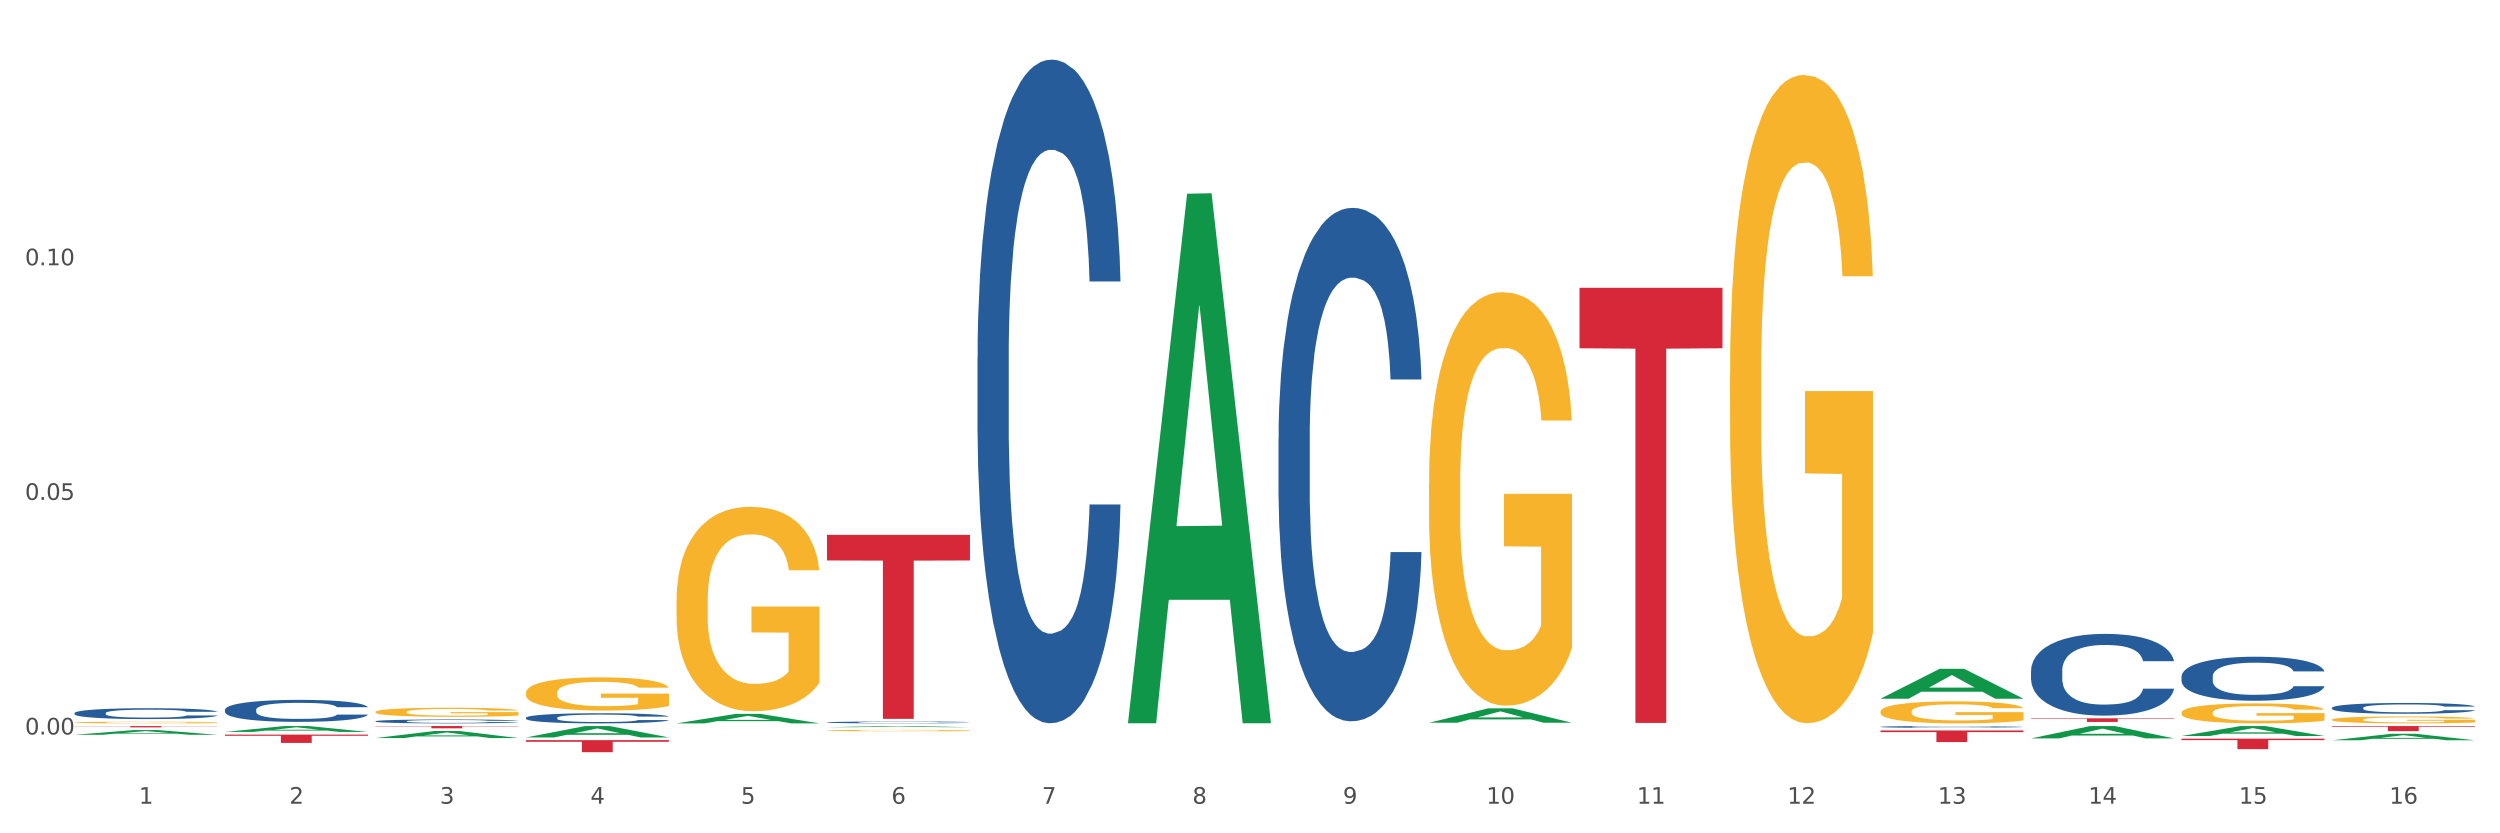 <?xml version="1.0" encoding="utf-8" standalone="no"?>
<!DOCTYPE svg PUBLIC "-//W3C//DTD SVG 1.1//EN"
  "http://www.w3.org/Graphics/SVG/1.1/DTD/svg11.dtd">
<svg xmlns:xlink="http://www.w3.org/1999/xlink" width="1080pt" height="360pt" viewBox="0 0 1080 360" xmlns="http://www.w3.org/2000/svg" version="1.1">
 <rect x="0" y="0" width="1080" height="360" fill="#333333" stroke="none"/>
 <defs>
  <style type="text/css">*{stroke-linejoin: round; stroke-linecap: butt}</style>
 </defs>
 <g id="figure_1">
  <g id="patch_1">
   <path d="M 0 360 
L 1080 360 
L 1080 0 
L 0 0 
z
" style="fill: #ffffff; stroke: #ffffff; stroke-linejoin: miter"/>
  </g>
  <g id="axes_1">
   <g id="matplotlib.axis_1">
    <g id="xtick_1">
     <g id="text_1">
      <!-- 1 -->
      <g style="fill: #4d4d4d" transform="translate(60.004 347.204) scale(0.096 -0.096)">
       <defs>
        <path id="DejaVuSans-31" d="M 794 531 
L 1825 531 
L 1825 4091 
L 703 3866 
L 703 4441 
L 1819 4666 
L 2450 4666 
L 2450 531 
L 3481 531 
L 3481 0 
L 794 0 
L 794 531 
z
" transform="scale(0.016)"/>
       </defs>
       <use xlink:href="#DejaVuSans-31"/>
      </g>
     </g>
    </g>
    <g id="xtick_2">
     <g id="text_2">
      <!-- 2 -->
      <g style="fill: #4d4d4d" transform="translate(125.021 347.204) scale(0.096 -0.096)">
       <defs>
        <path id="DejaVuSans-32" d="M 1228 531 
L 3431 531 
L 3431 0 
L 469 0 
L 469 531 
Q 828 903 1448 1529 
Q 2069 2156 2228 2338 
Q 2531 2678 2651 2914 
Q 2772 3150 2772 3378 
Q 2772 3750 2511 3984 
Q 2250 4219 1831 4219 
Q 1534 4219 1204 4116 
Q 875 4013 500 3803 
L 500 4441 
Q 881 4594 1212 4672 
Q 1544 4750 1819 4750 
Q 2544 4750 2975 4387 
Q 3406 4025 3406 3419 
Q 3406 3131 3298 2873 
Q 3191 2616 2906 2266 
Q 2828 2175 2409 1742 
Q 1991 1309 1228 531 
z
" transform="scale(0.016)"/>
       </defs>
       <use xlink:href="#DejaVuSans-32"/>
      </g>
     </g>
    </g>
    <g id="xtick_3">
     <g id="text_3">
      <!-- 3 -->
      <g style="fill: #4d4d4d" transform="translate(190.039 347.204) scale(0.096 -0.096)">
       <defs>
        <path id="DejaVuSans-33" d="M 2597 2516 
Q 3050 2419 3304 2112 
Q 3559 1806 3559 1356 
Q 3559 666 3084 287 
Q 2609 -91 1734 -91 
Q 1441 -91 1130 -33 
Q 819 25 488 141 
L 488 750 
Q 750 597 1062 519 
Q 1375 441 1716 441 
Q 2309 441 2620 675 
Q 2931 909 2931 1356 
Q 2931 1769 2642 2001 
Q 2353 2234 1838 2234 
L 1294 2234 
L 1294 2753 
L 1863 2753 
Q 2328 2753 2575 2939 
Q 2822 3125 2822 3475 
Q 2822 3834 2567 4026 
Q 2313 4219 1838 4219 
Q 1578 4219 1281 4162 
Q 984 4106 628 3988 
L 628 4550 
Q 988 4650 1302 4700 
Q 1616 4750 1894 4750 
Q 2613 4750 3031 4423 
Q 3450 4097 3450 3541 
Q 3450 3153 3228 2886 
Q 3006 2619 2597 2516 
z
" transform="scale(0.016)"/>
       </defs>
       <use xlink:href="#DejaVuSans-33"/>
      </g>
     </g>
    </g>
    <g id="xtick_4">
     <g id="text_4">
      <!-- 4 -->
      <g style="fill: #4d4d4d" transform="translate(255.056 347.204) scale(0.096 -0.096)">
       <defs>
        <path id="DejaVuSans-34" d="M 2419 4116 
L 825 1625 
L 2419 1625 
L 2419 4116 
z
M 2253 4666 
L 3047 4666 
L 3047 1625 
L 3713 1625 
L 3713 1100 
L 3047 1100 
L 3047 0 
L 2419 0 
L 2419 1100 
L 313 1100 
L 313 1709 
L 2253 4666 
z
" transform="scale(0.016)"/>
       </defs>
       <use xlink:href="#DejaVuSans-34"/>
      </g>
     </g>
    </g>
    <g id="xtick_5">
     <g id="text_5">
      <!-- 5 -->
      <g style="fill: #4d4d4d" transform="translate(320.073 347.204) scale(0.096 -0.096)">
       <defs>
        <path id="DejaVuSans-35" d="M 691 4666 
L 3169 4666 
L 3169 4134 
L 1269 4134 
L 1269 2991 
Q 1406 3038 1543 3061 
Q 1681 3084 1819 3084 
Q 2600 3084 3056 2656 
Q 3513 2228 3513 1497 
Q 3513 744 3044 326 
Q 2575 -91 1722 -91 
Q 1428 -91 1123 -41 
Q 819 9 494 109 
L 494 744 
Q 775 591 1075 516 
Q 1375 441 1709 441 
Q 2250 441 2565 725 
Q 2881 1009 2881 1497 
Q 2881 1984 2565 2268 
Q 2250 2553 1709 2553 
Q 1456 2553 1204 2497 
Q 953 2441 691 2322 
L 691 4666 
z
" transform="scale(0.016)"/>
       </defs>
       <use xlink:href="#DejaVuSans-35"/>
      </g>
     </g>
    </g>
    <g id="xtick_6">
     <g id="text_6">
      <!-- 6 -->
      <g style="fill: #4d4d4d" transform="translate(385.09 347.204) scale(0.096 -0.096)">
       <defs>
        <path id="DejaVuSans-36" d="M 2113 2584 
Q 1688 2584 1439 2293 
Q 1191 2003 1191 1497 
Q 1191 994 1439 701 
Q 1688 409 2113 409 
Q 2538 409 2786 701 
Q 3034 994 3034 1497 
Q 3034 2003 2786 2293 
Q 2538 2584 2113 2584 
z
M 3366 4563 
L 3366 3988 
Q 3128 4100 2886 4159 
Q 2644 4219 2406 4219 
Q 1781 4219 1451 3797 
Q 1122 3375 1075 2522 
Q 1259 2794 1537 2939 
Q 1816 3084 2150 3084 
Q 2853 3084 3261 2657 
Q 3669 2231 3669 1497 
Q 3669 778 3244 343 
Q 2819 -91 2113 -91 
Q 1303 -91 875 529 
Q 447 1150 447 2328 
Q 447 3434 972 4092 
Q 1497 4750 2381 4750 
Q 2619 4750 2861 4703 
Q 3103 4656 3366 4563 
z
" transform="scale(0.016)"/>
       </defs>
       <use xlink:href="#DejaVuSans-36"/>
      </g>
     </g>
    </g>
    <g id="xtick_7">
     <g id="text_7">
      <!-- 7 -->
      <g style="fill: #4d4d4d" transform="translate(450.108 347.204) scale(0.096 -0.096)">
       <defs>
        <path id="DejaVuSans-37" d="M 525 4666 
L 3525 4666 
L 3525 4397 
L 1831 0 
L 1172 0 
L 2766 4134 
L 525 4134 
L 525 4666 
z
" transform="scale(0.016)"/>
       </defs>
       <use xlink:href="#DejaVuSans-37"/>
      </g>
     </g>
    </g>
    <g id="xtick_8">
     <g id="text_8">
      <!-- 8 -->
      <g style="fill: #4d4d4d" transform="translate(515.125 347.204) scale(0.096 -0.096)">
       <defs>
        <path id="DejaVuSans-38" d="M 2034 2216 
Q 1584 2216 1326 1975 
Q 1069 1734 1069 1313 
Q 1069 891 1326 650 
Q 1584 409 2034 409 
Q 2484 409 2743 651 
Q 3003 894 3003 1313 
Q 3003 1734 2745 1975 
Q 2488 2216 2034 2216 
z
M 1403 2484 
Q 997 2584 770 2862 
Q 544 3141 544 3541 
Q 544 4100 942 4425 
Q 1341 4750 2034 4750 
Q 2731 4750 3128 4425 
Q 3525 4100 3525 3541 
Q 3525 3141 3298 2862 
Q 3072 2584 2669 2484 
Q 3125 2378 3379 2068 
Q 3634 1759 3634 1313 
Q 3634 634 3220 271 
Q 2806 -91 2034 -91 
Q 1263 -91 848 271 
Q 434 634 434 1313 
Q 434 1759 690 2068 
Q 947 2378 1403 2484 
z
M 1172 3481 
Q 1172 3119 1398 2916 
Q 1625 2713 2034 2713 
Q 2441 2713 2670 2916 
Q 2900 3119 2900 3481 
Q 2900 3844 2670 4047 
Q 2441 4250 2034 4250 
Q 1625 4250 1398 4047 
Q 1172 3844 1172 3481 
z
" transform="scale(0.016)"/>
       </defs>
       <use xlink:href="#DejaVuSans-38"/>
      </g>
     </g>
    </g>
    <g id="xtick_9">
     <g id="text_9">
      <!-- 9 -->
      <g style="fill: #4d4d4d" transform="translate(580.142 347.204) scale(0.096 -0.096)">
       <defs>
        <path id="DejaVuSans-39" d="M 703 97 
L 703 672 
Q 941 559 1184 500 
Q 1428 441 1663 441 
Q 2288 441 2617 861 
Q 2947 1281 2994 2138 
Q 2813 1869 2534 1725 
Q 2256 1581 1919 1581 
Q 1219 1581 811 2004 
Q 403 2428 403 3163 
Q 403 3881 828 4315 
Q 1253 4750 1959 4750 
Q 2769 4750 3195 4129 
Q 3622 3509 3622 2328 
Q 3622 1225 3098 567 
Q 2575 -91 1691 -91 
Q 1453 -91 1209 -44 
Q 966 3 703 97 
z
M 1959 2075 
Q 2384 2075 2632 2365 
Q 2881 2656 2881 3163 
Q 2881 3666 2632 3958 
Q 2384 4250 1959 4250 
Q 1534 4250 1286 3958 
Q 1038 3666 1038 3163 
Q 1038 2656 1286 2365 
Q 1534 2075 1959 2075 
z
" transform="scale(0.016)"/>
       </defs>
       <use xlink:href="#DejaVuSans-39"/>
      </g>
     </g>
    </g>
    <g id="xtick_10">
     <g id="text_10">
      <!-- 10 -->
      <g style="fill: #4d4d4d" transform="translate(642.105 347.204) scale(0.096 -0.096)">
       <defs>
        <path id="DejaVuSans-30" d="M 2034 4250 
Q 1547 4250 1301 3770 
Q 1056 3291 1056 2328 
Q 1056 1369 1301 889 
Q 1547 409 2034 409 
Q 2525 409 2770 889 
Q 3016 1369 3016 2328 
Q 3016 3291 2770 3770 
Q 2525 4250 2034 4250 
z
M 2034 4750 
Q 2819 4750 3233 4129 
Q 3647 3509 3647 2328 
Q 3647 1150 3233 529 
Q 2819 -91 2034 -91 
Q 1250 -91 836 529 
Q 422 1150 422 2328 
Q 422 3509 836 4129 
Q 1250 4750 2034 4750 
z
" transform="scale(0.016)"/>
       </defs>
       <use xlink:href="#DejaVuSans-31"/>
       <use xlink:href="#DejaVuSans-30" transform="translate(63.623 0)"/>
      </g>
     </g>
    </g>
    <g id="xtick_11">
     <g id="text_11">
      <!-- 11 -->
      <g style="fill: #4d4d4d" transform="translate(707.123 347.204) scale(0.096 -0.096)">
       <use xlink:href="#DejaVuSans-31"/>
       <use xlink:href="#DejaVuSans-31" transform="translate(63.623 0)"/>
      </g>
     </g>
    </g>
    <g id="xtick_12">
     <g id="text_12">
      <!-- 12 -->
      <g style="fill: #4d4d4d" transform="translate(772.14 347.204) scale(0.096 -0.096)">
       <use xlink:href="#DejaVuSans-31"/>
       <use xlink:href="#DejaVuSans-32" transform="translate(63.623 0)"/>
      </g>
     </g>
    </g>
    <g id="xtick_13">
     <g id="text_13">
      <!-- 13 -->
      <g style="fill: #4d4d4d" transform="translate(837.157 347.204) scale(0.096 -0.096)">
       <use xlink:href="#DejaVuSans-31"/>
       <use xlink:href="#DejaVuSans-33" transform="translate(63.623 0)"/>
      </g>
     </g>
    </g>
    <g id="xtick_14">
     <g id="text_14">
      <!-- 14 -->
      <g style="fill: #4d4d4d" transform="translate(902.174 347.204) scale(0.096 -0.096)">
       <use xlink:href="#DejaVuSans-31"/>
       <use xlink:href="#DejaVuSans-34" transform="translate(63.623 0)"/>
      </g>
     </g>
    </g>
    <g id="xtick_15">
     <g id="text_15">
      <!-- 15 -->
      <g style="fill: #4d4d4d" transform="translate(967.192 347.204) scale(0.096 -0.096)">
       <use xlink:href="#DejaVuSans-31"/>
       <use xlink:href="#DejaVuSans-35" transform="translate(63.623 0)"/>
      </g>
     </g>
    </g>
    <g id="xtick_16">
     <g id="text_16">
      <!-- 16 -->
      <g style="fill: #4d4d4d" transform="translate(1032.209 347.204) scale(0.096 -0.096)">
       <use xlink:href="#DejaVuSans-31"/>
       <use xlink:href="#DejaVuSans-36" transform="translate(63.623 0)"/>
      </g>
     </g>
    </g>
    <g id="xtick_17"/>
    <g id="xtick_18"/>
    <g id="xtick_19"/>
    <g id="xtick_20"/>
    <g id="xtick_21"/>
    <g id="xtick_22"/>
    <g id="xtick_23"/>
    <g id="xtick_24"/>
    <g id="xtick_25"/>
    <g id="xtick_26"/>
    <g id="xtick_27"/>
    <g id="xtick_28"/>
    <g id="xtick_29"/>
    <g id="xtick_30"/>
    <g id="xtick_31"/>
   </g>
   <g id="matplotlib.axis_2">
    <g id="ytick_1">
     <g id="text_17">
      <!-- 0.00 -->
      <g style="fill: #4d4d4d" transform="translate(10.8 317.297) scale(0.096 -0.096)">
       <defs>
        <path id="DejaVuSans-2e" d="M 684 794 
L 1344 794 
L 1344 0 
L 684 0 
L 684 794 
z
" transform="scale(0.016)"/>
       </defs>
       <use xlink:href="#DejaVuSans-30"/>
       <use xlink:href="#DejaVuSans-2e" transform="translate(63.623 0)"/>
       <use xlink:href="#DejaVuSans-30" transform="translate(95.41 0)"/>
       <use xlink:href="#DejaVuSans-30" transform="translate(159.033 0)"/>
      </g>
     </g>
    </g>
    <g id="ytick_2">
     <g id="text_18">
      <!-- 0.05 -->
      <g style="fill: #4d4d4d" transform="translate(10.8 215.95) scale(0.096 -0.096)">
       <use xlink:href="#DejaVuSans-30"/>
       <use xlink:href="#DejaVuSans-2e" transform="translate(63.623 0)"/>
       <use xlink:href="#DejaVuSans-30" transform="translate(95.41 0)"/>
       <use xlink:href="#DejaVuSans-35" transform="translate(159.033 0)"/>
      </g>
     </g>
    </g>
    <g id="ytick_3">
     <g id="text_19">
      <!-- 0.10 -->
      <g style="fill: #4d4d4d" transform="translate(10.8 114.603) scale(0.096 -0.096)">
       <use xlink:href="#DejaVuSans-30"/>
       <use xlink:href="#DejaVuSans-2e" transform="translate(63.623 0)"/>
       <use xlink:href="#DejaVuSans-31" transform="translate(95.41 0)"/>
       <use xlink:href="#DejaVuSans-30" transform="translate(159.033 0)"/>
      </g>
     </g>
    </g>
    <g id="ytick_4"/>
    <g id="ytick_5"/>
    <g id="ytick_6"/>
   </g>
   <g id="PolyCollection_1">
    <path d="M 32.175 317.423 
L 32.239 317.421 
L 57.709 315.402 
L 68.28 315.4 
L 93.941 317.427 
L 81.715 317.427 
L 76.176 316.955 
L 49.877 316.955 
L 49.686 316.962 
L 44.337 317.427 
L 32.175 317.427 
L 32.175 317.423 
L 53.188 316.673 
L 72.864 316.671 
L 63.122 315.832 
L 62.995 315.828 
L 62.867 315.834 
L 53.125 316.671 
L 53.188 316.673 
L 32.175 317.423 
z
" clip-path="url(#pf4b97884bd)" style="fill: #109648"/>
    <path d="M 877.399 310.306 
L 939.166 310.306 
L 939.166 310.525 
L 914.869 310.526 
L 914.869 311.881 
L 901.549 311.881 
L 901.549 310.526 
L 877.399 310.525 
L 877.399 310.307 
L 877.399 310.306 
z
" clip-path="url(#pf4b97884bd)" style="fill: #d62839"/>
    <path d="M 812.382 315.575 
L 874.148 315.575 
L 874.148 316.27 
L 849.852 316.275 
L 849.852 320.576 
L 836.532 320.576 
L 836.532 316.275 
L 812.382 316.27 
L 812.382 315.58 
L 812.382 315.575 
z
" clip-path="url(#pf4b97884bd)" style="fill: #d62839"/>
    <path d="M 682.347 124.325 
L 744.114 124.325 
L 744.114 150.45 
L 719.817 150.627 
L 719.817 312.32 
L 706.498 312.32 
L 706.498 150.627 
L 682.347 150.45 
L 682.347 124.501 
L 682.347 124.325 
z
" clip-path="url(#pf4b97884bd)" style="fill: #d62839"/>
    <path d="M 357.261 231.073 
L 419.028 231.073 
L 419.028 242.117 
L 394.731 242.192 
L 394.731 310.55 
L 381.412 310.55 
L 381.412 242.192 
L 357.261 242.117 
L 357.261 231.147 
L 357.261 231.073 
z
" clip-path="url(#pf4b97884bd)" style="fill: #d62839"/>
    <path d="M 32.175 312.116 
L 32.248 312.116 
L 32.248 312.092 
L 32.394 312.072 
L 33.123 312.024 
L 34.217 311.983 
L 35.019 311.962 
L 35.821 311.944 
L 36.769 311.927 
L 37.936 311.909 
L 40.051 311.882 
L 41.363 311.869 
L 42.968 311.854 
L 45.885 311.834 
L 47.999 311.822 
L 50.187 311.812 
L 53.76 311.801 
L 56.094 311.795 
L 58.573 311.791 
L 61.563 311.789 
L 63.824 311.788 
L 68.783 311.79 
L 73.012 311.796 
L 75.054 311.801 
L 77.679 311.808 
L 79.065 311.813 
L 81.326 311.824 
L 83.659 311.837 
L 85.263 311.849 
L 87.67 311.871 
L 89.493 311.893 
L 91.17 311.92 
L 92.045 311.939 
L 92.702 311.957 
L 93.285 311.977 
L 93.868 312.009 
L 80.742 312.009 
L 80.232 311.986 
L 79.43 311.965 
L 78.263 311.944 
L 77.242 311.931 
L 75.492 311.915 
L 73.887 311.904 
L 72.21 311.896 
L 70.168 311.89 
L 68.564 311.887 
L 66.303 311.884 
L 61.855 311.885 
L 58.865 311.89 
L 56.823 311.896 
L 55.511 311.902 
L 54.344 311.909 
L 53.031 311.918 
L 51.5 311.932 
L 50.406 311.944 
L 49.312 311.959 
L 48.437 311.975 
L 47.635 311.993 
L 46.979 312.013 
L 46.468 312.033 
L 46.031 312.057 
L 45.666 312.098 
L 45.666 312.187 
L 45.812 312.207 
L 46.176 312.234 
L 46.614 312.254 
L 47.343 312.278 
L 47.999 312.294 
L 49.239 312.317 
L 50.625 312.337 
L 51.719 312.349 
L 52.812 312.359 
L 54.708 312.374 
L 56.823 312.385 
L 58.646 312.392 
L 61.126 312.399 
L 62.803 312.402 
L 64.261 312.403 
L 67.835 312.403 
L 70.387 312.401 
L 73.231 312.396 
L 75.419 312.391 
L 77.242 312.383 
L 79.284 312.372 
L 80.596 312.361 
L 80.596 312.225 
L 64.553 312.225 
L 64.553 312.134 
L 93.941 312.134 
L 93.941 312.399 
L 92.702 312.413 
L 91.316 312.425 
L 89.858 312.436 
L 87.67 312.45 
L 85.045 312.463 
L 82.711 312.472 
L 80.232 312.479 
L 77.315 312.486 
L 73.523 312.493 
L 71.189 312.496 
L 68.272 312.498 
L 64.845 312.498 
L 61.855 312.497 
L 58.938 312.494 
L 55.875 312.488 
L 52.885 312.479 
L 50.625 312.471 
L 48.364 312.461 
L 45.958 312.447 
L 44.062 312.434 
L 42.603 312.422 
L 40.999 312.407 
L 39.249 312.388 
L 37.936 312.37 
L 36.769 312.352 
L 35.529 312.329 
L 34.654 312.309 
L 33.779 312.284 
L 33.269 312.265 
L 32.685 312.236 
L 32.248 312.195 
L 32.175 312.116 
z
" clip-path="url(#pf4b97884bd)" style="fill: #f7b32b"/>
    <path d="M 162.209 313.65 
L 223.976 313.65 
L 223.976 313.787 
L 199.679 313.787 
L 199.679 314.634 
L 186.36 314.634 
L 186.36 313.787 
L 162.209 313.787 
L 162.209 313.651 
L 162.209 313.65 
z
" clip-path="url(#pf4b97884bd)" style="fill: #d62839"/>
    <path d="M 97.192 317.357 
L 158.959 317.357 
L 158.959 317.856 
L 134.662 317.859 
L 134.662 320.948 
L 121.343 320.948 
L 121.343 317.859 
L 97.192 317.856 
L 97.192 317.36 
L 97.192 317.357 
z
" clip-path="url(#pf4b97884bd)" style="fill: #d62839"/>
    <path d="M 32.175 313.65 
L 93.941 313.65 
L 93.941 313.733 
L 69.645 313.733 
L 69.645 314.248 
L 56.325 314.248 
L 56.325 313.733 
L 32.175 313.733 
L 32.175 313.65 
L 32.175 313.65 
z
" clip-path="url(#pf4b97884bd)" style="fill: #d62839"/>
    <path d="M 32.175 308.052 
L 32.248 308.048 
L 32.248 307.928 
L 32.467 307.765 
L 33.27 307.465 
L 34.292 307.238 
L 36.045 306.972 
L 36.994 306.861 
L 38.235 306.736 
L 40.79 306.535 
L 43.711 306.363 
L 45.755 306.269 
L 47.288 306.209 
L 50.72 306.102 
L 52.691 306.055 
L 54.735 306.016 
L 56.487 305.991 
L 59.408 305.961 
L 61.744 305.948 
L 64.445 305.943 
L 66.709 305.948 
L 69.702 305.965 
L 74.083 306.016 
L 75.762 306.046 
L 78.025 306.098 
L 80.362 306.166 
L 82.26 306.235 
L 84.45 306.333 
L 86.713 306.462 
L 88.904 306.625 
L 90.437 306.775 
L 91.678 306.934 
L 92.773 307.126 
L 93.576 307.336 
L 93.941 307.512 
L 80.581 307.512 
L 80.216 307.354 
L 79.485 307.182 
L 78.755 307.066 
L 77.952 306.972 
L 76.711 306.865 
L 75.616 306.796 
L 73.791 306.715 
L 72.111 306.663 
L 70.724 306.633 
L 69.045 306.608 
L 65.468 306.582 
L 62.912 306.582 
L 61.306 306.591 
L 59.335 306.612 
L 57.655 306.642 
L 55.684 306.694 
L 54.151 306.749 
L 52.618 306.822 
L 51.742 306.874 
L 50.427 306.968 
L 49.551 307.045 
L 48.383 307.178 
L 47.726 307.272 
L 46.558 307.516 
L 46.047 307.696 
L 45.828 307.821 
L 45.682 307.958 
L 45.682 308.627 
L 46.12 308.927 
L 46.485 309.055 
L 47.069 309.201 
L 48.164 309.389 
L 49.77 309.574 
L 51.45 309.707 
L 52.837 309.788 
L 54.151 309.848 
L 55.465 309.895 
L 57.071 309.938 
L 58.386 309.964 
L 60.357 309.989 
L 62.693 310.002 
L 64.518 310.002 
L 68.242 309.981 
L 69.921 309.959 
L 71.527 309.929 
L 73.28 309.882 
L 74.667 309.831 
L 75.47 309.792 
L 76.784 309.711 
L 77.806 309.625 
L 78.682 309.527 
L 79.266 309.441 
L 79.923 309.312 
L 80.435 309.167 
L 80.581 309.089 
L 93.941 309.089 
L 93.649 309.244 
L 93.138 309.394 
L 92.116 309.595 
L 91.313 309.711 
L 90.072 309.852 
L 88.758 309.972 
L 86.932 310.105 
L 85.253 310.204 
L 83.501 310.289 
L 81.603 310.367 
L 78.171 310.474 
L 76.93 310.504 
L 74.302 310.555 
L 72.257 310.585 
L 69.264 310.615 
L 66.198 310.632 
L 62.985 310.637 
L 60.138 310.628 
L 56.998 310.602 
L 55.027 310.577 
L 52.837 310.538 
L 50.281 310.478 
L 47.872 310.405 
L 45.609 310.319 
L 43.492 310.221 
L 41.52 310.109 
L 38.965 309.925 
L 37.067 309.745 
L 35.679 309.578 
L 34.73 309.437 
L 33.781 309.257 
L 33.27 309.132 
L 32.467 308.832 
L 32.175 308.554 
L 32.175 308.052 
z
" clip-path="url(#pf4b97884bd)" style="fill: #255c99"/>
    <path d="M 97.192 306.613 
L 97.265 306.604 
L 97.265 306.361 
L 97.484 306.032 
L 98.287 305.424 
L 99.31 304.965 
L 101.062 304.427 
L 102.011 304.202 
L 103.252 303.95 
L 105.807 303.543 
L 108.728 303.196 
L 110.772 303.005 
L 112.305 302.884 
L 115.737 302.667 
L 117.708 302.571 
L 119.752 302.493 
L 121.505 302.441 
L 124.425 302.381 
L 126.761 302.355 
L 129.463 302.346 
L 131.726 302.355 
L 134.719 302.389 
L 139.1 302.493 
L 140.779 302.554 
L 143.042 302.658 
L 145.379 302.797 
L 147.277 302.936 
L 149.467 303.135 
L 151.731 303.395 
L 153.921 303.725 
L 155.454 304.028 
L 156.695 304.349 
L 157.79 304.739 
L 158.594 305.164 
L 158.959 305.52 
L 145.598 305.52 
L 145.233 305.199 
L 144.503 304.852 
L 143.773 304.618 
L 142.969 304.427 
L 141.728 304.21 
L 140.633 304.072 
L 138.808 303.907 
L 137.129 303.803 
L 135.741 303.742 
L 134.062 303.69 
L 130.485 303.638 
L 127.929 303.638 
L 126.323 303.655 
L 124.352 303.699 
L 122.673 303.759 
L 120.701 303.863 
L 119.168 303.976 
L 117.635 304.124 
L 116.759 304.228 
L 115.445 304.418 
L 114.569 304.575 
L 113.4 304.843 
L 112.743 305.034 
L 111.575 305.529 
L 111.064 305.893 
L 110.845 306.144 
L 110.699 306.422 
L 110.699 307.775 
L 111.137 308.382 
L 111.502 308.642 
L 112.086 308.937 
L 113.181 309.318 
L 114.788 309.691 
L 116.467 309.96 
L 117.854 310.125 
L 119.168 310.246 
L 120.482 310.342 
L 122.089 310.428 
L 123.403 310.48 
L 125.374 310.532 
L 127.71 310.558 
L 129.536 310.558 
L 133.259 310.515 
L 134.938 310.472 
L 136.545 310.411 
L 138.297 310.316 
L 139.684 310.212 
L 140.487 310.133 
L 141.801 309.969 
L 142.823 309.795 
L 143.7 309.596 
L 144.284 309.422 
L 144.941 309.162 
L 145.452 308.867 
L 145.598 308.711 
L 158.959 308.711 
L 158.667 309.023 
L 158.156 309.327 
L 157.133 309.735 
L 156.33 309.969 
L 155.089 310.255 
L 153.775 310.498 
L 151.95 310.767 
L 150.27 310.966 
L 148.518 311.139 
L 146.62 311.296 
L 143.188 311.512 
L 141.947 311.573 
L 139.319 311.677 
L 137.275 311.738 
L 134.281 311.799 
L 131.215 311.833 
L 128.002 311.842 
L 125.155 311.825 
L 122.016 311.773 
L 120.044 311.72 
L 117.854 311.642 
L 115.299 311.521 
L 112.889 311.374 
L 110.626 311.2 
L 108.509 311.001 
L 106.538 310.775 
L 103.982 310.402 
L 102.084 310.038 
L 100.697 309.7 
L 99.748 309.414 
L 98.798 309.049 
L 98.287 308.798 
L 97.484 308.191 
L 97.192 307.627 
L 97.192 306.613 
z
" clip-path="url(#pf4b97884bd)" style="fill: #255c99"/>
    <path d="M 162.209 311.572 
L 162.282 311.571 
L 162.282 311.528 
L 162.502 311.469 
L 163.305 311.362 
L 164.327 311.28 
L 166.079 311.185 
L 167.028 311.145 
L 168.269 311.101 
L 170.825 311.029 
L 173.745 310.967 
L 175.789 310.933 
L 177.323 310.912 
L 180.754 310.873 
L 182.725 310.857 
L 184.77 310.843 
L 186.522 310.834 
L 189.442 310.823 
L 191.778 310.818 
L 194.48 310.817 
L 196.743 310.818 
L 199.737 310.824 
L 204.117 310.843 
L 205.796 310.854 
L 208.06 310.872 
L 210.396 310.897 
L 212.294 310.921 
L 214.485 310.956 
L 216.748 311.002 
L 218.938 311.061 
L 220.471 311.115 
L 221.713 311.171 
L 222.808 311.24 
L 223.611 311.316 
L 223.976 311.379 
L 210.615 311.379 
L 210.25 311.322 
L 209.52 311.26 
L 208.79 311.219 
L 207.987 311.185 
L 206.746 311.147 
L 205.65 311.122 
L 203.825 311.093 
L 202.146 311.075 
L 200.759 311.064 
L 199.079 311.055 
L 195.502 311.045 
L 192.947 311.045 
L 191.34 311.049 
L 189.369 311.056 
L 187.69 311.067 
L 185.719 311.085 
L 184.185 311.105 
L 182.652 311.131 
L 181.776 311.15 
L 180.462 311.184 
L 179.586 311.211 
L 178.418 311.259 
L 177.761 311.293 
L 176.592 311.38 
L 176.081 311.445 
L 175.862 311.489 
L 175.716 311.538 
L 175.716 311.778 
L 176.154 311.885 
L 176.519 311.932 
L 177.104 311.984 
L 178.199 312.051 
L 179.805 312.117 
L 181.484 312.165 
L 182.871 312.194 
L 184.185 312.216 
L 185.5 312.233 
L 187.106 312.248 
L 188.42 312.257 
L 190.391 312.266 
L 192.728 312.271 
L 194.553 312.271 
L 198.276 312.263 
L 199.956 312.256 
L 201.562 312.245 
L 203.314 312.228 
L 204.701 312.209 
L 205.504 312.196 
L 206.819 312.166 
L 207.841 312.136 
L 208.717 312.1 
L 209.301 312.07 
L 209.958 312.024 
L 210.469 311.971 
L 210.615 311.944 
L 223.976 311.944 
L 223.684 311.999 
L 223.173 312.053 
L 222.151 312.125 
L 221.348 312.166 
L 220.106 312.217 
L 218.792 312.26 
L 216.967 312.308 
L 215.288 312.343 
L 213.535 312.374 
L 211.637 312.401 
L 208.206 312.44 
L 206.965 312.451 
L 204.336 312.469 
L 202.292 312.48 
L 199.299 312.49 
L 196.232 312.497 
L 193.02 312.498 
L 190.172 312.495 
L 187.033 312.486 
L 185.062 312.477 
L 182.871 312.463 
L 180.316 312.441 
L 177.907 312.415 
L 175.643 312.385 
L 173.526 312.349 
L 171.555 312.309 
L 168.999 312.243 
L 167.101 312.179 
L 165.714 312.119 
L 164.765 312.068 
L 163.816 312.004 
L 163.305 311.959 
L 162.502 311.852 
L 162.209 311.752 
L 162.209 311.572 
z
" clip-path="url(#pf4b97884bd)" style="fill: #255c99"/>
    <path d="M 227.227 310.088 
L 227.3 310.084 
L 227.3 309.972 
L 227.519 309.82 
L 228.322 309.54 
L 229.344 309.328 
L 231.096 309.08 
L 232.045 308.976 
L 233.287 308.861 
L 235.842 308.673 
L 238.762 308.513 
L 240.807 308.425 
L 242.34 308.369 
L 245.771 308.269 
L 247.743 308.225 
L 249.787 308.189 
L 251.539 308.165 
L 254.459 308.137 
L 256.796 308.125 
L 259.497 308.121 
L 261.76 308.125 
L 264.754 308.141 
L 269.134 308.189 
L 270.814 308.217 
L 273.077 308.265 
L 275.413 308.329 
L 277.312 308.393 
L 279.502 308.485 
L 281.765 308.605 
L 283.955 308.757 
L 285.489 308.897 
L 286.73 309.044 
L 287.825 309.224 
L 288.628 309.42 
L 288.993 309.584 
L 275.632 309.584 
L 275.267 309.436 
L 274.537 309.276 
L 273.807 309.168 
L 273.004 309.08 
L 271.763 308.98 
L 270.668 308.917 
L 268.842 308.841 
L 267.163 308.793 
L 265.776 308.765 
L 264.097 308.741 
L 260.519 308.717 
L 257.964 308.717 
L 256.358 308.725 
L 254.386 308.745 
L 252.707 308.773 
L 250.736 308.821 
L 249.203 308.873 
L 247.669 308.941 
L 246.793 308.988 
L 245.479 309.076 
L 244.603 309.148 
L 243.435 309.272 
L 242.778 309.36 
L 241.61 309.588 
L 241.099 309.756 
L 240.88 309.872 
L 240.734 310 
L 240.734 310.623 
L 241.172 310.903 
L 241.537 311.023 
L 242.121 311.159 
L 243.216 311.335 
L 244.822 311.507 
L 246.501 311.631 
L 247.889 311.707 
L 249.203 311.763 
L 250.517 311.807 
L 252.123 311.847 
L 253.437 311.871 
L 255.409 311.895 
L 257.745 311.907 
L 259.57 311.907 
L 263.294 311.887 
L 264.973 311.867 
L 266.579 311.839 
L 268.331 311.795 
L 269.718 311.747 
L 270.522 311.711 
L 271.836 311.635 
L 272.858 311.555 
L 273.734 311.463 
L 274.318 311.383 
L 274.975 311.263 
L 275.486 311.127 
L 275.632 311.055 
L 288.993 311.055 
L 288.701 311.199 
L 288.19 311.339 
L 287.168 311.527 
L 286.365 311.635 
L 285.124 311.767 
L 283.809 311.879 
L 281.984 312.002 
L 280.305 312.094 
L 278.553 312.174 
L 276.654 312.246 
L 273.223 312.346 
L 271.982 312.374 
L 269.353 312.422 
L 267.309 312.45 
L 264.316 312.478 
L 261.249 312.494 
L 258.037 312.498 
L 255.19 312.49 
L 252.05 312.466 
L 250.079 312.442 
L 247.889 312.406 
L 245.333 312.35 
L 242.924 312.282 
L 240.661 312.202 
L 238.543 312.11 
L 236.572 312.006 
L 234.017 311.835 
L 232.118 311.667 
L 230.731 311.511 
L 229.782 311.379 
L 228.833 311.211 
L 228.322 311.095 
L 227.519 310.815 
L 227.227 310.555 
L 227.227 310.088 
z
" clip-path="url(#pf4b97884bd)" style="fill: #255c99"/>
    <path d="M 357.261 312.06 
L 357.334 312.059 
L 357.334 312.038 
L 357.553 312.011 
L 358.356 311.96 
L 359.378 311.921 
L 361.131 311.876 
L 362.08 311.857 
L 363.321 311.836 
L 365.876 311.802 
L 368.797 311.773 
L 370.841 311.757 
L 372.374 311.747 
L 375.806 311.729 
L 377.777 311.721 
L 379.821 311.714 
L 381.574 311.71 
L 384.494 311.705 
L 386.83 311.702 
L 389.532 311.702 
L 391.795 311.702 
L 394.788 311.705 
L 399.169 311.714 
L 400.848 311.719 
L 403.111 311.728 
L 405.448 311.739 
L 407.346 311.751 
L 409.536 311.768 
L 411.8 311.79 
L 413.99 311.817 
L 415.523 311.843 
L 416.764 311.87 
L 417.859 311.902 
L 418.663 311.938 
L 419.028 311.968 
L 405.667 311.968 
L 405.302 311.941 
L 404.572 311.912 
L 403.842 311.892 
L 403.038 311.876 
L 401.797 311.858 
L 400.702 311.846 
L 398.877 311.833 
L 397.198 311.824 
L 395.81 311.819 
L 394.131 311.814 
L 390.554 311.81 
L 387.998 311.81 
L 386.392 311.811 
L 384.421 311.815 
L 382.742 311.82 
L 380.77 311.829 
L 379.237 311.838 
L 377.704 311.851 
L 376.828 311.859 
L 375.514 311.875 
L 374.638 311.889 
L 373.469 311.911 
L 372.812 311.927 
L 371.644 311.969 
L 371.133 311.999 
L 370.914 312.02 
L 370.768 312.044 
L 370.768 312.157 
L 371.206 312.208 
L 371.571 312.23 
L 372.155 312.254 
L 373.25 312.286 
L 374.857 312.318 
L 376.536 312.34 
L 377.923 312.354 
L 379.237 312.364 
L 380.551 312.372 
L 382.158 312.38 
L 383.472 312.384 
L 385.443 312.388 
L 387.779 312.391 
L 389.605 312.391 
L 393.328 312.387 
L 395.007 312.383 
L 396.614 312.378 
L 398.366 312.37 
L 399.753 312.361 
L 400.556 312.355 
L 401.87 312.341 
L 402.892 312.326 
L 403.769 312.31 
L 404.353 312.295 
L 405.01 312.273 
L 405.521 312.249 
L 405.667 312.236 
L 419.028 312.236 
L 418.736 312.262 
L 418.224 312.287 
L 417.202 312.321 
L 416.399 312.341 
L 415.158 312.365 
L 413.844 312.385 
L 412.019 312.408 
L 410.339 312.425 
L 408.587 312.439 
L 406.689 312.452 
L 403.257 312.471 
L 402.016 312.476 
L 399.388 312.484 
L 397.344 312.489 
L 394.35 312.495 
L 391.284 312.497 
L 388.071 312.498 
L 385.224 312.497 
L 382.085 312.492 
L 380.113 312.488 
L 377.923 312.481 
L 375.368 312.471 
L 372.958 312.459 
L 370.695 312.444 
L 368.578 312.428 
L 366.606 312.409 
L 364.051 312.377 
L 362.153 312.347 
L 360.766 312.318 
L 359.817 312.294 
L 358.867 312.264 
L 358.356 312.243 
L 357.553 312.192 
L 357.261 312.145 
L 357.261 312.06 
z
" clip-path="url(#pf4b97884bd)" style="fill: #255c99"/>
    <path d="M 942.416 319.113 
L 1004.183 319.113 
L 1004.183 319.739 
L 979.886 319.743 
L 979.886 323.619 
L 966.567 323.619 
L 966.567 319.743 
L 942.416 319.739 
L 942.416 319.117 
L 942.416 319.113 
z
" clip-path="url(#pf4b97884bd)" style="fill: #d62839"/>
    <path d="M 422.278 154.575 
L 422.351 154.313 
L 422.351 146.982 
L 422.57 137.033 
L 423.374 118.706 
L 424.396 104.829 
L 426.148 88.596 
L 427.097 81.789 
L 428.338 74.196 
L 430.894 61.891 
L 433.814 51.418 
L 435.858 45.658 
L 437.391 41.992 
L 440.823 35.447 
L 442.794 32.567 
L 444.839 30.21 
L 446.591 28.64 
L 449.511 26.807 
L 451.847 26.021 
L 454.549 25.759 
L 456.812 26.021 
L 459.806 27.069 
L 464.186 30.21 
L 465.865 32.043 
L 468.129 35.185 
L 470.465 39.374 
L 472.363 43.563 
L 474.554 49.585 
L 476.817 57.44 
L 479.007 67.389 
L 480.54 76.553 
L 481.782 86.24 
L 482.877 98.022 
L 483.68 110.851 
L 484.045 121.586 
L 470.684 121.586 
L 470.319 111.898 
L 469.589 101.426 
L 468.859 94.356 
L 468.056 88.596 
L 466.814 82.051 
L 465.719 77.862 
L 463.894 72.887 
L 462.215 69.745 
L 460.828 67.913 
L 459.148 66.342 
L 455.571 64.771 
L 453.016 64.771 
L 451.409 65.294 
L 449.438 66.603 
L 447.759 68.436 
L 445.788 71.578 
L 444.254 74.982 
L 442.721 79.433 
L 441.845 82.575 
L 440.531 88.335 
L 439.655 93.047 
L 438.487 101.164 
L 437.83 106.924 
L 436.661 121.848 
L 436.15 132.844 
L 435.931 140.437 
L 435.785 148.815 
L 435.785 189.659 
L 436.223 207.986 
L 436.588 215.841 
L 437.172 224.743 
L 438.268 236.263 
L 439.874 247.521 
L 441.553 255.638 
L 442.94 260.612 
L 444.254 264.278 
L 445.569 267.158 
L 447.175 269.776 
L 448.489 271.347 
L 450.46 272.918 
L 452.797 273.703 
L 454.622 273.703 
L 458.345 272.394 
L 460.025 271.085 
L 461.631 269.252 
L 463.383 266.372 
L 464.77 263.231 
L 465.573 260.874 
L 466.887 255.9 
L 467.91 250.663 
L 468.786 244.641 
L 469.37 239.405 
L 470.027 231.55 
L 470.538 222.648 
L 470.684 217.936 
L 484.045 217.936 
L 483.753 227.361 
L 483.242 236.525 
L 482.22 248.83 
L 481.416 255.9 
L 480.175 264.54 
L 478.861 271.871 
L 477.036 279.987 
L 475.357 286.009 
L 473.604 291.245 
L 471.706 295.958 
L 468.275 302.504 
L 467.034 304.336 
L 464.405 307.478 
L 462.361 309.311 
L 459.367 311.144 
L 456.301 312.191 
L 453.089 312.453 
L 450.241 311.929 
L 447.102 310.358 
L 445.131 308.787 
L 442.94 306.431 
L 440.385 302.765 
L 437.976 298.314 
L 435.712 293.078 
L 433.595 287.056 
L 431.624 280.249 
L 429.068 268.991 
L 427.17 257.994 
L 425.783 247.783 
L 424.834 239.143 
L 423.885 228.147 
L 423.374 220.554 
L 422.57 202.226 
L 422.278 185.208 
L 422.278 154.575 
z
" clip-path="url(#pf4b97884bd)" style="fill: #255c99"/>
    <path d="M 812.382 313.997 
L 812.455 313.997 
L 812.455 313.977 
L 812.674 313.95 
L 813.477 313.901 
L 814.499 313.863 
L 816.251 313.819 
L 817.201 313.801 
L 818.442 313.78 
L 820.997 313.747 
L 823.917 313.719 
L 825.962 313.703 
L 827.495 313.694 
L 830.926 313.676 
L 832.898 313.668 
L 834.942 313.662 
L 836.694 313.657 
L 839.615 313.653 
L 841.951 313.65 
L 844.652 313.65 
L 846.916 313.65 
L 849.909 313.653 
L 854.29 313.662 
L 855.969 313.667 
L 858.232 313.675 
L 860.568 313.686 
L 862.467 313.698 
L 864.657 313.714 
L 866.92 313.735 
L 869.111 313.762 
L 870.644 313.787 
L 871.885 313.813 
L 872.98 313.845 
L 873.783 313.879 
L 874.148 313.908 
L 860.787 313.908 
L 860.422 313.882 
L 859.692 313.854 
L 858.962 313.835 
L 858.159 313.819 
L 856.918 313.802 
L 855.823 313.79 
L 853.998 313.777 
L 852.318 313.768 
L 850.931 313.763 
L 849.252 313.759 
L 845.674 313.755 
L 843.119 313.755 
L 841.513 313.756 
L 839.542 313.76 
L 837.862 313.765 
L 835.891 313.773 
L 834.358 313.783 
L 832.825 313.795 
L 831.949 313.803 
L 830.634 313.819 
L 829.758 313.831 
L 828.59 313.853 
L 827.933 313.869 
L 826.765 313.909 
L 826.254 313.939 
L 826.035 313.959 
L 825.889 313.982 
L 825.889 314.092 
L 826.327 314.141 
L 826.692 314.163 
L 827.276 314.187 
L 828.371 314.218 
L 829.977 314.248 
L 831.657 314.27 
L 833.044 314.283 
L 834.358 314.293 
L 835.672 314.301 
L 837.278 314.308 
L 838.592 314.312 
L 840.564 314.317 
L 842.9 314.319 
L 844.725 314.319 
L 848.449 314.315 
L 850.128 314.312 
L 851.734 314.307 
L 853.486 314.299 
L 854.874 314.291 
L 855.677 314.284 
L 856.991 314.271 
L 858.013 314.257 
L 858.889 314.24 
L 859.473 314.226 
L 860.13 314.205 
L 860.641 314.181 
L 860.787 314.168 
L 874.148 314.168 
L 873.856 314.194 
L 873.345 314.218 
L 872.323 314.252 
L 871.52 314.271 
L 870.279 314.294 
L 868.965 314.314 
L 867.139 314.336 
L 865.46 314.352 
L 863.708 314.366 
L 861.81 314.379 
L 858.378 314.396 
L 857.137 314.401 
L 854.509 314.41 
L 852.464 314.415 
L 849.471 314.42 
L 846.405 314.423 
L 843.192 314.423 
L 840.345 314.422 
L 837.205 314.418 
L 835.234 314.413 
L 833.044 314.407 
L 830.488 314.397 
L 828.079 314.385 
L 825.816 314.371 
L 823.698 314.355 
L 821.727 314.336 
L 819.172 314.306 
L 817.274 314.276 
L 815.886 314.249 
L 814.937 314.226 
L 813.988 314.196 
L 813.477 314.175 
L 812.674 314.126 
L 812.382 314.08 
L 812.382 313.997 
z
" clip-path="url(#pf4b97884bd)" style="fill: #255c99"/>
    <path d="M 877.399 289.706 
L 877.472 289.674 
L 877.472 288.771 
L 877.691 287.545 
L 878.494 285.287 
L 879.516 283.578 
L 881.269 281.578 
L 882.218 280.74 
L 883.459 279.804 
L 886.014 278.288 
L 888.935 276.998 
L 890.979 276.289 
L 892.512 275.837 
L 895.944 275.031 
L 897.915 274.676 
L 899.959 274.386 
L 901.711 274.192 
L 904.632 273.967 
L 906.968 273.87 
L 909.67 273.838 
L 911.933 273.87 
L 914.926 273.999 
L 919.307 274.386 
L 920.986 274.612 
L 923.249 274.999 
L 925.586 275.515 
L 927.484 276.031 
L 929.674 276.773 
L 931.938 277.74 
L 934.128 278.966 
L 935.661 280.095 
L 936.902 281.288 
L 937.997 282.739 
L 938.8 284.32 
L 939.166 285.642 
L 925.805 285.642 
L 925.44 284.449 
L 924.71 283.159 
L 923.979 282.288 
L 923.176 281.578 
L 921.935 280.772 
L 920.84 280.256 
L 919.015 279.643 
L 917.336 279.256 
L 915.948 279.03 
L 914.269 278.837 
L 910.692 278.643 
L 908.136 278.643 
L 906.53 278.708 
L 904.559 278.869 
L 902.88 279.095 
L 900.908 279.482 
L 899.375 279.901 
L 897.842 280.449 
L 896.966 280.836 
L 895.652 281.546 
L 894.775 282.127 
L 893.607 283.126 
L 892.95 283.836 
L 891.782 285.674 
L 891.271 287.029 
L 891.052 287.964 
L 890.906 288.996 
L 890.906 294.028 
L 891.344 296.285 
L 891.709 297.253 
L 892.293 298.35 
L 893.388 299.769 
L 894.995 301.156 
L 896.674 302.155 
L 898.061 302.768 
L 899.375 303.22 
L 900.689 303.574 
L 902.296 303.897 
L 903.61 304.091 
L 905.581 304.284 
L 907.917 304.381 
L 909.743 304.381 
L 913.466 304.22 
L 915.145 304.058 
L 916.751 303.832 
L 918.504 303.478 
L 919.891 303.091 
L 920.694 302.8 
L 922.008 302.188 
L 923.03 301.543 
L 923.906 300.801 
L 924.491 300.156 
L 925.148 299.188 
L 925.659 298.092 
L 925.805 297.511 
L 939.166 297.511 
L 938.873 298.672 
L 938.362 299.801 
L 937.34 301.317 
L 936.537 302.188 
L 935.296 303.252 
L 933.982 304.155 
L 932.157 305.155 
L 930.477 305.897 
L 928.725 306.542 
L 926.827 307.122 
L 923.395 307.929 
L 922.154 308.154 
L 919.526 308.541 
L 917.482 308.767 
L 914.488 308.993 
L 911.422 309.122 
L 908.209 309.154 
L 905.362 309.09 
L 902.223 308.896 
L 900.251 308.703 
L 898.061 308.412 
L 895.506 307.961 
L 893.096 307.413 
L 890.833 306.767 
L 888.716 306.026 
L 886.744 305.187 
L 884.189 303.8 
L 882.291 302.446 
L 880.904 301.188 
L 879.954 300.123 
L 879.005 298.769 
L 878.494 297.834 
L 877.691 295.576 
L 877.399 293.479 
L 877.399 289.706 
z
" clip-path="url(#pf4b97884bd)" style="fill: #255c99"/>
    <path d="M 942.416 292.247 
L 942.489 292.23 
L 942.489 291.743 
L 942.708 291.083 
L 943.512 289.867 
L 944.534 288.946 
L 946.286 287.869 
L 947.235 287.418 
L 948.476 286.914 
L 951.032 286.097 
L 953.952 285.402 
L 955.996 285.02 
L 957.529 284.777 
L 960.961 284.343 
L 962.932 284.152 
L 964.976 283.995 
L 966.729 283.891 
L 969.649 283.769 
L 971.985 283.717 
L 974.687 283.7 
L 976.95 283.717 
L 979.943 283.787 
L 984.324 283.995 
L 986.003 284.117 
L 988.267 284.325 
L 990.603 284.603 
L 992.501 284.881 
L 994.691 285.281 
L 996.955 285.802 
L 999.145 286.462 
L 1000.678 287.07 
L 1001.919 287.713 
L 1003.015 288.495 
L 1003.818 289.346 
L 1004.183 290.058 
L 990.822 290.058 
L 990.457 289.415 
L 989.727 288.72 
L 988.997 288.251 
L 988.194 287.869 
L 986.952 287.435 
L 985.857 287.157 
L 984.032 286.827 
L 982.353 286.618 
L 980.966 286.497 
L 979.286 286.393 
L 975.709 286.288 
L 973.154 286.288 
L 971.547 286.323 
L 969.576 286.41 
L 967.897 286.532 
L 965.926 286.74 
L 964.392 286.966 
L 962.859 287.261 
L 961.983 287.47 
L 960.669 287.852 
L 959.793 288.165 
L 958.625 288.703 
L 957.967 289.085 
L 956.799 290.075 
L 956.288 290.805 
L 956.069 291.309 
L 955.923 291.865 
L 955.923 294.575 
L 956.361 295.791 
L 956.726 296.312 
L 957.31 296.903 
L 958.406 297.667 
L 960.012 298.414 
L 961.691 298.953 
L 963.078 299.283 
L 964.392 299.526 
L 965.707 299.717 
L 967.313 299.891 
L 968.627 299.995 
L 970.598 300.099 
L 972.935 300.151 
L 974.76 300.151 
L 978.483 300.064 
L 980.163 299.977 
L 981.769 299.856 
L 983.521 299.665 
L 984.908 299.456 
L 985.711 299.3 
L 987.025 298.97 
L 988.048 298.622 
L 988.924 298.223 
L 989.508 297.875 
L 990.165 297.354 
L 990.676 296.764 
L 990.822 296.451 
L 1004.183 296.451 
L 1003.891 297.076 
L 1003.38 297.684 
L 1002.358 298.501 
L 1001.554 298.97 
L 1000.313 299.543 
L 998.999 300.03 
L 997.174 300.568 
L 995.495 300.968 
L 993.742 301.315 
L 991.844 301.628 
L 988.413 302.062 
L 987.171 302.184 
L 984.543 302.392 
L 982.499 302.514 
L 979.505 302.635 
L 976.439 302.705 
L 973.227 302.722 
L 970.379 302.687 
L 967.24 302.583 
L 965.268 302.479 
L 963.078 302.323 
L 960.523 302.079 
L 958.114 301.784 
L 955.85 301.437 
L 953.733 301.037 
L 951.762 300.585 
L 949.206 299.838 
L 947.308 299.109 
L 945.921 298.431 
L 944.972 297.858 
L 944.023 297.128 
L 943.512 296.625 
L 942.708 295.409 
L 942.416 294.279 
L 942.416 292.247 
z
" clip-path="url(#pf4b97884bd)" style="fill: #255c99"/>
    <path d="M 1007.434 305.779 
L 1007.507 305.775 
L 1007.507 305.656 
L 1007.726 305.494 
L 1008.529 305.196 
L 1009.551 304.97 
L 1011.303 304.705 
L 1012.252 304.595 
L 1013.493 304.471 
L 1016.049 304.271 
L 1018.969 304.1 
L 1021.013 304.007 
L 1022.547 303.947 
L 1025.978 303.84 
L 1027.949 303.793 
L 1029.994 303.755 
L 1031.746 303.729 
L 1034.666 303.7 
L 1037.003 303.687 
L 1039.704 303.683 
L 1041.967 303.687 
L 1044.961 303.704 
L 1049.341 303.755 
L 1051.021 303.785 
L 1053.284 303.836 
L 1055.62 303.904 
L 1057.518 303.972 
L 1059.709 304.07 
L 1061.972 304.198 
L 1064.162 304.36 
L 1065.696 304.509 
L 1066.937 304.667 
L 1068.032 304.859 
L 1068.835 305.068 
L 1069.2 305.242 
L 1055.839 305.242 
L 1055.474 305.085 
L 1054.744 304.914 
L 1054.014 304.799 
L 1053.211 304.705 
L 1051.97 304.599 
L 1050.875 304.531 
L 1049.049 304.45 
L 1047.37 304.399 
L 1045.983 304.369 
L 1044.304 304.343 
L 1040.726 304.318 
L 1038.171 304.318 
L 1036.565 304.326 
L 1034.593 304.347 
L 1032.914 304.377 
L 1030.943 304.428 
L 1029.41 304.484 
L 1027.876 304.556 
L 1027 304.607 
L 1025.686 304.701 
L 1024.81 304.778 
L 1023.642 304.91 
L 1022.985 305.004 
L 1021.817 305.247 
L 1021.306 305.426 
L 1021.086 305.549 
L 1020.94 305.686 
L 1020.94 306.351 
L 1021.379 306.649 
L 1021.744 306.777 
L 1022.328 306.922 
L 1023.423 307.109 
L 1025.029 307.292 
L 1026.708 307.425 
L 1028.095 307.505 
L 1029.41 307.565 
L 1030.724 307.612 
L 1032.33 307.655 
L 1033.644 307.68 
L 1035.615 307.706 
L 1037.952 307.719 
L 1039.777 307.719 
L 1043.501 307.697 
L 1045.18 307.676 
L 1046.786 307.646 
L 1048.538 307.599 
L 1049.925 307.548 
L 1050.728 307.51 
L 1052.043 307.429 
L 1053.065 307.344 
L 1053.941 307.246 
L 1054.525 307.16 
L 1055.182 307.032 
L 1055.693 306.888 
L 1055.839 306.811 
L 1069.2 306.811 
L 1068.908 306.964 
L 1068.397 307.113 
L 1067.375 307.314 
L 1066.572 307.429 
L 1065.33 307.569 
L 1064.016 307.689 
L 1062.191 307.821 
L 1060.512 307.919 
L 1058.76 308.004 
L 1056.861 308.081 
L 1053.43 308.187 
L 1052.189 308.217 
L 1049.56 308.268 
L 1047.516 308.298 
L 1044.523 308.328 
L 1041.456 308.345 
L 1038.244 308.349 
L 1035.396 308.341 
L 1032.257 308.315 
L 1030.286 308.29 
L 1028.095 308.251 
L 1025.54 308.192 
L 1023.131 308.119 
L 1020.867 308.034 
L 1018.75 307.936 
L 1016.779 307.825 
L 1014.224 307.642 
L 1012.325 307.463 
L 1010.938 307.297 
L 1009.989 307.156 
L 1009.04 306.977 
L 1008.529 306.853 
L 1007.726 306.555 
L 1007.434 306.278 
L 1007.434 305.779 
z
" clip-path="url(#pf4b97884bd)" style="fill: #255c99"/>
    <path d="M 1007.434 310.886 
L 1007.507 310.883 
L 1007.507 310.785 
L 1007.652 310.7 
L 1008.382 310.495 
L 1009.475 310.325 
L 1010.278 310.234 
L 1011.08 310.161 
L 1012.028 310.087 
L 1013.195 310.01 
L 1015.309 309.898 
L 1016.622 309.84 
L 1018.226 309.78 
L 1021.143 309.693 
L 1023.258 309.643 
L 1025.446 309.602 
L 1029.019 309.553 
L 1031.353 309.531 
L 1033.832 309.515 
L 1036.822 309.504 
L 1039.083 309.501 
L 1044.041 309.509 
L 1048.271 309.534 
L 1050.313 309.553 
L 1052.938 309.586 
L 1054.324 309.608 
L 1056.584 309.651 
L 1058.918 309.709 
L 1060.522 309.758 
L 1062.929 309.851 
L 1064.752 309.944 
L 1066.429 310.059 
L 1067.304 310.139 
L 1067.96 310.213 
L 1068.544 310.297 
L 1069.127 310.432 
L 1056.001 310.432 
L 1055.49 310.336 
L 1054.688 310.245 
L 1053.521 310.158 
L 1052.5 310.103 
L 1050.75 310.035 
L 1049.146 309.991 
L 1047.469 309.958 
L 1045.427 309.931 
L 1043.823 309.917 
L 1041.562 309.906 
L 1037.114 309.909 
L 1034.124 309.931 
L 1032.082 309.958 
L 1030.769 309.983 
L 1029.602 310.01 
L 1028.29 310.048 
L 1026.758 310.106 
L 1025.665 310.158 
L 1024.571 310.224 
L 1023.696 310.289 
L 1022.893 310.366 
L 1022.237 310.448 
L 1021.727 310.533 
L 1021.289 310.637 
L 1020.925 310.809 
L 1020.925 311.184 
L 1021.07 311.269 
L 1021.435 311.381 
L 1021.873 311.466 
L 1022.602 311.568 
L 1023.258 311.636 
L 1024.498 311.734 
L 1025.883 311.817 
L 1026.977 311.869 
L 1028.071 311.912 
L 1029.967 311.973 
L 1032.082 312.022 
L 1033.905 312.052 
L 1036.384 312.079 
L 1038.062 312.09 
L 1039.52 312.096 
L 1043.093 312.096 
L 1045.646 312.088 
L 1048.49 312.068 
L 1050.677 312.044 
L 1052.5 312.014 
L 1054.542 311.964 
L 1055.855 311.918 
L 1055.855 311.346 
L 1039.812 311.343 
L 1039.812 310.963 
L 1069.2 310.963 
L 1069.2 312.079 
L 1067.96 312.137 
L 1066.575 312.189 
L 1065.116 312.235 
L 1062.929 312.293 
L 1060.303 312.348 
L 1057.97 312.386 
L 1055.49 312.419 
L 1052.573 312.449 
L 1048.781 312.476 
L 1046.448 312.487 
L 1043.531 312.495 
L 1040.103 312.498 
L 1037.114 312.493 
L 1034.197 312.479 
L 1031.134 312.454 
L 1028.144 312.419 
L 1025.883 312.383 
L 1023.623 312.339 
L 1021.216 312.282 
L 1019.32 312.227 
L 1017.862 312.178 
L 1016.257 312.115 
L 1014.507 312.033 
L 1013.195 311.959 
L 1012.028 311.882 
L 1010.788 311.784 
L 1009.913 311.699 
L 1009.038 311.592 
L 1008.527 311.513 
L 1007.944 311.39 
L 1007.507 311.217 
L 1007.434 310.886 
z
" clip-path="url(#pf4b97884bd)" style="fill: #f7b32b"/>
    <path d="M 942.416 307.859 
L 942.489 307.851 
L 942.489 307.568 
L 942.635 307.324 
L 943.364 306.733 
L 944.458 306.245 
L 945.26 305.985 
L 946.063 305.772 
L 947.011 305.559 
L 948.177 305.339 
L 950.292 305.016 
L 951.605 304.85 
L 953.209 304.677 
L 956.126 304.425 
L 958.241 304.283 
L 960.429 304.165 
L 964.002 304.023 
L 966.335 303.96 
L 968.815 303.913 
L 971.805 303.882 
L 974.065 303.874 
L 979.024 303.897 
L 983.254 303.968 
L 985.296 304.023 
L 987.921 304.118 
L 989.306 304.181 
L 991.567 304.307 
L 993.901 304.472 
L 995.505 304.614 
L 997.911 304.882 
L 999.734 305.15 
L 1001.412 305.481 
L 1002.287 305.709 
L 1002.943 305.922 
L 1003.526 306.166 
L 1004.11 306.552 
L 990.984 306.552 
L 990.473 306.276 
L 989.671 306.016 
L 988.504 305.764 
L 987.483 305.607 
L 985.733 305.41 
L 984.129 305.284 
L 982.451 305.189 
L 980.41 305.11 
L 978.805 305.071 
L 976.545 305.039 
L 972.096 305.047 
L 969.106 305.11 
L 967.065 305.189 
L 965.752 305.26 
L 964.585 305.339 
L 963.273 305.449 
L 961.741 305.614 
L 960.647 305.764 
L 959.553 305.953 
L 958.678 306.142 
L 957.876 306.363 
L 957.22 306.599 
L 956.709 306.843 
L 956.272 307.142 
L 955.907 307.639 
L 955.907 308.718 
L 956.053 308.962 
L 956.418 309.285 
L 956.855 309.529 
L 957.585 309.82 
L 958.241 310.017 
L 959.481 310.301 
L 960.866 310.537 
L 961.96 310.687 
L 963.054 310.813 
L 964.95 310.986 
L 967.065 311.128 
L 968.888 311.214 
L 971.367 311.293 
L 973.044 311.325 
L 974.503 311.34 
L 978.076 311.34 
L 980.628 311.317 
L 983.472 311.262 
L 985.66 311.191 
L 987.483 311.104 
L 989.525 310.962 
L 990.838 310.828 
L 990.838 309.182 
L 974.795 309.174 
L 974.795 308.08 
L 1004.183 308.08 
L 1004.183 311.293 
L 1002.943 311.459 
L 1001.558 311.608 
L 1000.099 311.742 
L 997.911 311.907 
L 995.286 312.065 
L 992.953 312.175 
L 990.473 312.27 
L 987.556 312.356 
L 983.764 312.435 
L 981.431 312.467 
L 978.514 312.49 
L 975.086 312.498 
L 972.096 312.482 
L 969.179 312.443 
L 966.117 312.372 
L 963.127 312.27 
L 960.866 312.167 
L 958.605 312.041 
L 956.199 311.876 
L 954.303 311.718 
L 952.844 311.577 
L 951.24 311.396 
L 949.49 311.159 
L 948.177 310.947 
L 947.011 310.726 
L 945.771 310.442 
L 944.896 310.198 
L 944.021 309.891 
L 943.51 309.663 
L 942.927 309.308 
L 942.489 308.812 
L 942.416 307.859 
z
" clip-path="url(#pf4b97884bd)" style="fill: #f7b32b"/>
    <path d="M 812.382 307.388 
L 812.455 307.38 
L 812.455 307.067 
L 812.601 306.799 
L 813.33 306.148 
L 814.424 305.61 
L 815.226 305.324 
L 816.028 305.09 
L 816.976 304.855 
L 818.143 304.612 
L 820.258 304.257 
L 821.57 304.075 
L 823.175 303.884 
L 826.092 303.606 
L 828.206 303.45 
L 830.394 303.32 
L 833.967 303.164 
L 836.301 303.094 
L 838.78 303.042 
L 841.77 303.007 
L 844.031 302.999 
L 848.99 303.025 
L 853.219 303.103 
L 855.261 303.164 
L 857.886 303.268 
L 859.272 303.337 
L 861.532 303.476 
L 863.866 303.658 
L 865.47 303.814 
L 867.877 304.109 
L 869.7 304.404 
L 871.377 304.769 
L 872.252 305.02 
L 872.909 305.254 
L 873.492 305.523 
L 874.075 305.948 
L 860.949 305.948 
L 860.439 305.645 
L 859.636 305.358 
L 858.47 305.081 
L 857.449 304.907 
L 855.699 304.69 
L 854.094 304.552 
L 852.417 304.448 
L 850.375 304.361 
L 848.771 304.317 
L 846.51 304.283 
L 842.062 304.291 
L 839.072 304.361 
L 837.03 304.448 
L 835.717 304.526 
L 834.551 304.612 
L 833.238 304.734 
L 831.707 304.916 
L 830.613 305.081 
L 829.519 305.289 
L 828.644 305.497 
L 827.842 305.74 
L 827.185 306 
L 826.675 306.269 
L 826.237 306.599 
L 825.873 307.146 
L 825.873 308.334 
L 826.019 308.603 
L 826.383 308.959 
L 826.821 309.228 
L 827.55 309.549 
L 828.206 309.765 
L 829.446 310.078 
L 830.832 310.338 
L 831.925 310.503 
L 833.019 310.642 
L 834.915 310.833 
L 837.03 310.989 
L 838.853 311.084 
L 841.333 311.171 
L 843.01 311.206 
L 844.468 311.223 
L 848.042 311.223 
L 850.594 311.197 
L 853.438 311.136 
L 855.626 311.058 
L 857.449 310.963 
L 859.491 310.806 
L 860.803 310.659 
L 860.803 308.846 
L 844.76 308.837 
L 844.76 307.631 
L 874.148 307.631 
L 874.148 311.171 
L 872.909 311.353 
L 871.523 311.518 
L 870.065 311.665 
L 867.877 311.848 
L 865.252 312.021 
L 862.918 312.142 
L 860.439 312.247 
L 857.522 312.342 
L 853.73 312.429 
L 851.396 312.463 
L 848.479 312.489 
L 845.052 312.498 
L 842.062 312.481 
L 839.145 312.437 
L 836.082 312.359 
L 833.092 312.247 
L 830.832 312.134 
L 828.571 311.995 
L 826.164 311.813 
L 824.268 311.639 
L 822.81 311.483 
L 821.206 311.284 
L 819.455 311.023 
L 818.143 310.789 
L 816.976 310.546 
L 815.736 310.234 
L 814.861 309.965 
L 813.986 309.627 
L 813.476 309.375 
L 812.892 308.985 
L 812.455 308.438 
L 812.382 307.388 
z
" clip-path="url(#pf4b97884bd)" style="fill: #f7b32b"/>
    <path d="M 747.365 161.787 
L 747.438 161.531 
L 747.438 152.324 
L 747.583 144.396 
L 748.313 125.215 
L 749.407 109.358 
L 750.209 100.919 
L 751.011 94.014 
L 751.959 87.108 
L 753.126 79.947 
L 755.24 69.462 
L 756.553 64.091 
L 758.157 58.464 
L 761.074 50.28 
L 763.189 45.677 
L 765.377 41.841 
L 768.95 37.237 
L 771.284 35.191 
L 773.763 33.657 
L 776.753 32.634 
L 779.014 32.378 
L 783.972 33.145 
L 788.202 35.447 
L 790.244 37.237 
L 792.869 40.306 
L 794.255 42.352 
L 796.515 46.444 
L 798.849 51.815 
L 800.453 56.418 
L 802.86 65.114 
L 804.683 73.809 
L 806.36 84.551 
L 807.235 91.968 
L 807.891 98.873 
L 808.475 106.801 
L 809.058 119.333 
L 795.932 119.333 
L 795.421 110.381 
L 794.619 101.942 
L 793.452 93.758 
L 792.432 88.643 
L 790.681 82.249 
L 789.077 78.157 
L 787.4 75.088 
L 785.358 72.531 
L 783.754 71.252 
L 781.493 70.229 
L 777.045 70.485 
L 774.055 72.531 
L 772.013 75.088 
L 770.7 77.39 
L 769.533 79.947 
L 768.221 83.528 
L 766.689 88.899 
L 765.596 93.758 
L 764.502 99.896 
L 763.627 106.034 
L 762.824 113.195 
L 762.168 120.867 
L 761.658 128.795 
L 761.22 138.514 
L 760.856 154.626 
L 760.856 189.664 
L 761.001 197.592 
L 761.366 208.078 
L 761.804 216.006 
L 762.533 225.468 
L 763.189 231.862 
L 764.429 241.069 
L 765.814 248.742 
L 766.908 253.601 
L 768.002 257.693 
L 769.898 263.319 
L 772.013 267.923 
L 773.836 270.736 
L 776.315 273.294 
L 777.993 274.317 
L 779.451 274.828 
L 783.024 274.828 
L 785.577 274.061 
L 788.421 272.271 
L 790.608 269.969 
L 792.432 267.156 
L 794.473 262.552 
L 795.786 258.204 
L 795.786 204.753 
L 779.743 204.497 
L 779.743 168.948 
L 809.131 168.948 
L 809.131 273.294 
L 807.891 278.664 
L 806.506 283.523 
L 805.047 287.871 
L 802.86 293.242 
L 800.234 298.357 
L 797.901 301.937 
L 795.421 305.006 
L 792.504 307.82 
L 788.712 310.377 
L 786.379 311.4 
L 783.462 312.167 
L 780.034 312.423 
L 777.045 311.912 
L 774.128 310.633 
L 771.065 308.331 
L 768.075 305.006 
L 765.814 301.682 
L 763.554 297.59 
L 761.147 292.219 
L 759.251 287.104 
L 757.793 282.5 
L 756.188 276.618 
L 754.438 268.946 
L 753.126 262.041 
L 751.959 254.88 
L 750.719 245.673 
L 749.844 237.744 
L 748.969 227.77 
L 748.459 220.354 
L 747.875 208.845 
L 747.438 192.733 
L 747.365 161.787 
z
" clip-path="url(#pf4b97884bd)" style="fill: #f7b32b"/>
    <path d="M 617.33 208.765 
L 617.403 208.602 
L 617.403 202.729 
L 617.549 197.672 
L 618.278 185.437 
L 619.372 175.322 
L 620.174 169.939 
L 620.976 165.534 
L 621.924 161.129 
L 623.091 156.561 
L 625.206 149.873 
L 626.519 146.447 
L 628.123 142.858 
L 631.04 137.637 
L 633.155 134.701 
L 635.342 132.254 
L 638.916 129.317 
L 641.249 128.012 
L 643.729 127.034 
L 646.718 126.381 
L 648.979 126.218 
L 653.938 126.707 
L 658.167 128.176 
L 660.209 129.317 
L 662.835 131.275 
L 664.22 132.58 
L 666.481 135.19 
L 668.814 138.616 
L 670.419 141.553 
L 672.825 147.099 
L 674.648 152.646 
L 676.325 159.498 
L 677.201 164.229 
L 677.857 168.633 
L 678.44 173.691 
L 679.024 181.684 
L 665.897 181.684 
L 665.387 175.975 
L 664.585 170.591 
L 663.418 165.371 
L 662.397 162.108 
L 660.647 158.03 
L 659.043 155.419 
L 657.365 153.462 
L 655.323 151.83 
L 653.719 151.015 
L 651.458 150.362 
L 647.01 150.525 
L 644.02 151.83 
L 641.978 153.462 
L 640.666 154.93 
L 639.499 156.561 
L 638.186 158.845 
L 636.655 162.271 
L 635.561 165.371 
L 634.467 169.286 
L 633.592 173.201 
L 632.79 177.769 
L 632.134 182.663 
L 631.623 187.72 
L 631.186 193.92 
L 630.821 204.197 
L 630.821 226.547 
L 630.967 231.604 
L 631.332 238.293 
L 631.769 243.35 
L 632.498 249.386 
L 633.155 253.465 
L 634.394 259.337 
L 635.78 264.232 
L 636.874 267.331 
L 637.968 269.941 
L 639.864 273.53 
L 641.978 276.467 
L 643.801 278.261 
L 646.281 279.893 
L 647.958 280.545 
L 649.417 280.871 
L 652.99 280.871 
L 655.542 280.382 
L 658.386 279.24 
L 660.574 277.772 
L 662.397 275.977 
L 664.439 273.041 
L 665.752 270.268 
L 665.752 236.172 
L 649.708 236.009 
L 649.708 213.333 
L 679.097 213.333 
L 679.097 279.893 
L 677.857 283.319 
L 676.471 286.418 
L 675.013 289.191 
L 672.825 292.617 
L 670.2 295.88 
L 667.866 298.164 
L 665.387 300.122 
L 662.47 301.916 
L 658.678 303.547 
L 656.344 304.2 
L 653.427 304.689 
L 650 304.853 
L 647.01 304.526 
L 644.093 303.711 
L 641.03 302.242 
L 638.041 300.122 
L 635.78 298.001 
L 633.519 295.391 
L 631.113 291.965 
L 629.217 288.702 
L 627.758 285.766 
L 626.154 282.013 
L 624.404 277.119 
L 623.091 272.715 
L 621.924 268.147 
L 620.685 262.274 
L 619.81 257.217 
L 618.934 250.854 
L 618.424 246.123 
L 617.841 238.782 
L 617.403 228.505 
L 617.33 208.765 
z
" clip-path="url(#pf4b97884bd)" style="fill: #f7b32b"/>
    <path d="M 357.261 315.585 
L 357.334 315.585 
L 357.334 315.564 
L 357.48 315.547 
L 358.209 315.505 
L 359.303 315.471 
L 360.105 315.452 
L 360.907 315.437 
L 361.855 315.422 
L 363.022 315.407 
L 365.137 315.384 
L 366.45 315.372 
L 368.054 315.36 
L 370.971 315.342 
L 373.086 315.332 
L 375.273 315.324 
L 378.847 315.313 
L 381.18 315.309 
L 383.66 315.306 
L 386.649 315.303 
L 388.91 315.303 
L 393.869 315.305 
L 398.098 315.31 
L 400.14 315.313 
L 402.766 315.32 
L 404.151 315.325 
L 406.412 315.334 
L 408.745 315.345 
L 410.35 315.355 
L 412.756 315.374 
L 414.579 315.393 
L 416.256 315.417 
L 417.132 315.433 
L 417.788 315.448 
L 418.371 315.465 
L 418.955 315.493 
L 405.828 315.493 
L 405.318 315.473 
L 404.516 315.455 
L 403.349 315.437 
L 402.328 315.426 
L 400.578 315.412 
L 398.974 315.403 
L 397.296 315.396 
L 395.254 315.39 
L 393.65 315.388 
L 391.39 315.385 
L 386.941 315.386 
L 383.951 315.39 
L 381.909 315.396 
L 380.597 315.401 
L 379.43 315.407 
L 378.117 315.414 
L 376.586 315.426 
L 375.492 315.437 
L 374.398 315.45 
L 373.523 315.464 
L 372.721 315.479 
L 372.065 315.496 
L 371.554 315.513 
L 371.117 315.534 
L 370.752 315.569 
L 370.752 315.646 
L 370.898 315.663 
L 371.263 315.686 
L 371.7 315.703 
L 372.429 315.724 
L 373.086 315.738 
L 374.325 315.758 
L 375.711 315.775 
L 376.805 315.785 
L 377.899 315.794 
L 379.795 315.807 
L 381.909 315.817 
L 383.733 315.823 
L 386.212 315.828 
L 387.889 315.831 
L 389.348 315.832 
L 392.921 315.832 
L 395.473 315.83 
L 398.317 315.826 
L 400.505 315.821 
L 402.328 315.815 
L 404.37 315.805 
L 405.683 315.795 
L 405.683 315.679 
L 389.639 315.678 
L 389.639 315.601 
L 419.028 315.601 
L 419.028 315.828 
L 417.788 315.84 
L 416.402 315.851 
L 414.944 315.86 
L 412.756 315.872 
L 410.131 315.883 
L 407.797 315.891 
L 405.318 315.897 
L 402.401 315.904 
L 398.609 315.909 
L 396.275 315.911 
L 393.358 315.913 
L 389.931 315.914 
L 386.941 315.913 
L 384.024 315.91 
L 380.961 315.905 
L 377.972 315.897 
L 375.711 315.89 
L 373.45 315.881 
L 371.044 315.87 
L 369.148 315.858 
L 367.689 315.848 
L 366.085 315.836 
L 364.335 315.819 
L 363.022 315.804 
L 361.855 315.788 
L 360.616 315.768 
L 359.741 315.751 
L 358.866 315.729 
L 358.355 315.713 
L 357.772 315.688 
L 357.334 315.653 
L 357.261 315.585 
z
" clip-path="url(#pf4b97884bd)" style="fill: #f7b32b"/>
    <path d="M 292.244 259.752 
L 292.317 259.671 
L 292.317 256.768 
L 292.463 254.269 
L 293.192 248.221 
L 294.286 243.222 
L 295.088 240.561 
L 295.89 238.384 
L 296.838 236.207 
L 298.005 233.949 
L 300.12 230.643 
L 301.432 228.95 
L 303.037 227.176 
L 305.954 224.596 
L 308.068 223.144 
L 310.256 221.935 
L 313.829 220.483 
L 316.163 219.838 
L 318.642 219.354 
L 321.632 219.032 
L 323.893 218.951 
L 328.852 219.193 
L 333.081 219.919 
L 335.123 220.483 
L 337.748 221.451 
L 339.134 222.096 
L 341.395 223.386 
L 343.728 225.079 
L 345.332 226.531 
L 347.739 229.272 
L 349.562 232.014 
L 351.239 235.4 
L 352.114 237.739 
L 352.771 239.916 
L 353.354 242.416 
L 353.937 246.367 
L 340.811 246.367 
L 340.301 243.545 
L 339.499 240.884 
L 338.332 238.303 
L 337.311 236.691 
L 335.561 234.675 
L 333.956 233.385 
L 332.279 232.417 
L 330.237 231.611 
L 328.633 231.208 
L 326.372 230.885 
L 321.924 230.966 
L 318.934 231.611 
L 316.892 232.417 
L 315.58 233.143 
L 314.413 233.949 
L 313.1 235.078 
L 311.569 236.771 
L 310.475 238.303 
L 309.381 240.239 
L 308.506 242.174 
L 307.704 244.431 
L 307.047 246.851 
L 306.537 249.35 
L 306.099 252.414 
L 305.735 257.494 
L 305.735 268.541 
L 305.881 271.041 
L 306.245 274.347 
L 306.683 276.846 
L 307.412 279.83 
L 308.068 281.846 
L 309.308 284.748 
L 310.694 287.167 
L 311.788 288.7 
L 312.881 289.99 
L 314.777 291.764 
L 316.892 293.215 
L 318.715 294.102 
L 321.195 294.908 
L 322.872 295.231 
L 324.33 295.392 
L 327.904 295.392 
L 330.456 295.15 
L 333.3 294.586 
L 335.488 293.86 
L 337.311 292.973 
L 339.353 291.522 
L 340.665 290.151 
L 340.665 273.298 
L 324.622 273.218 
L 324.622 262.01 
L 354.01 262.01 
L 354.01 294.908 
L 352.771 296.602 
L 351.385 298.134 
L 349.927 299.504 
L 347.739 301.198 
L 345.114 302.81 
L 342.78 303.939 
L 340.301 304.907 
L 337.384 305.794 
L 333.592 306.6 
L 331.258 306.923 
L 328.341 307.165 
L 324.914 307.245 
L 321.924 307.084 
L 319.007 306.681 
L 315.944 305.955 
L 312.954 304.907 
L 310.694 303.859 
L 308.433 302.569 
L 306.027 300.875 
L 304.131 299.263 
L 302.672 297.811 
L 301.068 295.957 
L 299.318 293.538 
L 298.005 291.36 
L 296.838 289.103 
L 295.598 286.2 
L 294.723 283.7 
L 293.848 280.555 
L 293.338 278.217 
L 292.754 274.589 
L 292.317 269.509 
L 292.244 259.752 
z
" clip-path="url(#pf4b97884bd)" style="fill: #f7b32b"/>
    <path d="M 227.227 299.257 
L 227.3 299.244 
L 227.3 298.773 
L 227.445 298.367 
L 228.175 297.385 
L 229.269 296.573 
L 230.071 296.141 
L 230.873 295.787 
L 231.821 295.434 
L 232.988 295.067 
L 235.102 294.53 
L 236.415 294.255 
L 238.019 293.967 
L 240.936 293.548 
L 243.051 293.313 
L 245.239 293.116 
L 248.812 292.88 
L 251.146 292.776 
L 253.625 292.697 
L 256.615 292.645 
L 258.876 292.632 
L 263.834 292.671 
L 268.064 292.789 
L 270.106 292.88 
L 272.731 293.038 
L 274.117 293.142 
L 276.377 293.352 
L 278.711 293.627 
L 280.315 293.863 
L 282.722 294.308 
L 284.545 294.753 
L 286.222 295.303 
L 287.097 295.683 
L 287.753 296.036 
L 288.337 296.442 
L 288.92 297.084 
L 275.794 297.084 
L 275.283 296.625 
L 274.481 296.193 
L 273.315 295.774 
L 272.294 295.512 
L 270.543 295.185 
L 268.939 294.976 
L 267.262 294.818 
L 265.22 294.687 
L 263.616 294.622 
L 261.355 294.57 
L 256.907 294.583 
L 253.917 294.687 
L 251.875 294.818 
L 250.562 294.936 
L 249.396 295.067 
L 248.083 295.25 
L 246.552 295.525 
L 245.458 295.774 
L 244.364 296.088 
L 243.489 296.403 
L 242.687 296.769 
L 242.03 297.162 
L 241.52 297.568 
L 241.082 298.066 
L 240.718 298.891 
L 240.718 300.684 
L 240.863 301.09 
L 241.228 301.627 
L 241.666 302.033 
L 242.395 302.518 
L 243.051 302.845 
L 244.291 303.316 
L 245.676 303.709 
L 246.77 303.958 
L 247.864 304.167 
L 249.76 304.455 
L 251.875 304.691 
L 253.698 304.835 
L 256.177 304.966 
L 257.855 305.019 
L 259.313 305.045 
L 262.886 305.045 
L 265.439 305.005 
L 268.283 304.914 
L 270.47 304.796 
L 272.294 304.652 
L 274.335 304.416 
L 275.648 304.194 
L 275.648 301.457 
L 259.605 301.444 
L 259.605 299.624 
L 288.993 299.624 
L 288.993 304.966 
L 287.753 305.241 
L 286.368 305.49 
L 284.909 305.712 
L 282.722 305.987 
L 280.096 306.249 
L 277.763 306.433 
L 275.283 306.59 
L 272.366 306.734 
L 268.574 306.865 
L 266.241 306.917 
L 263.324 306.956 
L 259.897 306.969 
L 256.907 306.943 
L 253.99 306.878 
L 250.927 306.76 
L 247.937 306.59 
L 245.676 306.42 
L 243.416 306.21 
L 241.009 305.935 
L 239.113 305.673 
L 237.655 305.438 
L 236.05 305.136 
L 234.3 304.744 
L 232.988 304.39 
L 231.821 304.023 
L 230.581 303.552 
L 229.706 303.146 
L 228.831 302.635 
L 228.321 302.256 
L 227.737 301.666 
L 227.3 300.842 
L 227.227 299.257 
z
" clip-path="url(#pf4b97884bd)" style="fill: #f7b32b"/>
    <path d="M 162.209 307.553 
L 162.282 307.55 
L 162.282 307.421 
L 162.428 307.31 
L 163.157 307.041 
L 164.251 306.819 
L 165.054 306.7 
L 165.856 306.603 
L 166.804 306.507 
L 167.97 306.406 
L 170.085 306.259 
L 171.398 306.184 
L 173.002 306.105 
L 175.919 305.99 
L 178.034 305.926 
L 180.222 305.872 
L 183.795 305.808 
L 186.128 305.779 
L 188.608 305.757 
L 191.598 305.743 
L 193.858 305.739 
L 198.817 305.75 
L 203.047 305.782 
L 205.089 305.808 
L 207.714 305.851 
L 209.099 305.879 
L 211.36 305.937 
L 213.694 306.012 
L 215.298 306.076 
L 217.704 306.198 
L 219.528 306.32 
L 221.205 306.471 
L 222.08 306.575 
L 222.736 306.672 
L 223.32 306.783 
L 223.903 306.958 
L 210.777 306.958 
L 210.266 306.833 
L 209.464 306.715 
L 208.297 306.6 
L 207.276 306.528 
L 205.526 306.438 
L 203.922 306.381 
L 202.245 306.338 
L 200.203 306.302 
L 198.598 306.284 
L 196.338 306.27 
L 191.889 306.274 
L 188.9 306.302 
L 186.858 306.338 
L 185.545 306.37 
L 184.378 306.406 
L 183.066 306.456 
L 181.534 306.532 
L 180.44 306.6 
L 179.347 306.686 
L 178.471 306.772 
L 177.669 306.872 
L 177.013 306.98 
L 176.503 307.091 
L 176.065 307.227 
L 175.7 307.453 
L 175.7 307.944 
L 175.846 308.055 
L 176.211 308.202 
L 176.648 308.314 
L 177.378 308.446 
L 178.034 308.536 
L 179.274 308.665 
L 180.659 308.772 
L 181.753 308.841 
L 182.847 308.898 
L 184.743 308.977 
L 186.858 309.041 
L 188.681 309.081 
L 191.16 309.117 
L 192.837 309.131 
L 194.296 309.138 
L 197.869 309.138 
L 200.422 309.127 
L 203.266 309.102 
L 205.453 309.07 
L 207.276 309.031 
L 209.318 308.966 
L 210.631 308.905 
L 210.631 308.156 
L 194.588 308.152 
L 194.588 307.654 
L 223.976 307.654 
L 223.976 309.117 
L 222.736 309.192 
L 221.351 309.26 
L 219.892 309.321 
L 217.704 309.396 
L 215.079 309.468 
L 212.746 309.518 
L 210.266 309.561 
L 207.349 309.601 
L 203.557 309.636 
L 201.224 309.651 
L 198.307 309.662 
L 194.879 309.665 
L 191.889 309.658 
L 188.972 309.64 
L 185.91 309.608 
L 182.92 309.561 
L 180.659 309.515 
L 178.399 309.457 
L 175.992 309.382 
L 174.096 309.31 
L 172.638 309.246 
L 171.033 309.163 
L 169.283 309.056 
L 167.97 308.959 
L 166.804 308.858 
L 165.564 308.729 
L 164.689 308.618 
L 163.814 308.478 
L 163.303 308.374 
L 162.72 308.213 
L 162.282 307.987 
L 162.209 307.553 
z
" clip-path="url(#pf4b97884bd)" style="fill: #f7b32b"/>
    <path d="M 552.313 189.464 
L 552.386 189.262 
L 552.386 183.59 
L 552.605 175.893 
L 553.408 161.713 
L 554.43 150.977 
L 556.182 138.418 
L 557.132 133.151 
L 558.373 127.277 
L 560.928 117.756 
L 563.848 109.654 
L 565.893 105.197 
L 567.426 102.361 
L 570.857 97.297 
L 572.829 95.069 
L 574.873 93.246 
L 576.625 92.031 
L 579.546 90.613 
L 581.882 90.005 
L 584.583 89.802 
L 586.847 90.005 
L 589.84 90.815 
L 594.221 93.246 
L 595.9 94.664 
L 598.163 97.095 
L 600.499 100.336 
L 602.398 103.577 
L 604.588 108.236 
L 606.851 114.313 
L 609.042 122.01 
L 610.575 129.1 
L 611.816 136.595 
L 612.911 145.71 
L 613.714 155.636 
L 614.079 163.941 
L 600.718 163.941 
L 600.353 156.446 
L 599.623 148.344 
L 598.893 142.875 
L 598.09 138.418 
L 596.849 133.354 
L 595.754 130.113 
L 593.929 126.264 
L 592.249 123.833 
L 590.862 122.415 
L 589.183 121.2 
L 585.605 119.985 
L 583.05 119.985 
L 581.444 120.39 
L 579.473 121.403 
L 577.793 122.821 
L 575.822 125.251 
L 574.289 127.885 
L 572.756 131.328 
L 571.88 133.759 
L 570.565 138.216 
L 569.689 141.862 
L 568.521 148.141 
L 567.864 152.598 
L 566.696 164.144 
L 566.185 172.652 
L 565.966 178.526 
L 565.82 185.008 
L 565.82 216.608 
L 566.258 230.788 
L 566.623 236.865 
L 567.207 243.752 
L 568.302 252.665 
L 569.908 261.375 
L 571.588 267.655 
L 572.975 271.503 
L 574.289 274.339 
L 575.603 276.567 
L 577.209 278.593 
L 578.523 279.809 
L 580.495 281.024 
L 582.831 281.632 
L 584.656 281.632 
L 588.38 280.619 
L 590.059 279.606 
L 591.665 278.188 
L 593.418 275.96 
L 594.805 273.529 
L 595.608 271.706 
L 596.922 267.857 
L 597.944 263.806 
L 598.82 259.147 
L 599.404 255.096 
L 600.061 249.019 
L 600.572 242.131 
L 600.718 238.485 
L 614.079 238.485 
L 613.787 245.778 
L 613.276 252.867 
L 612.254 262.388 
L 611.451 267.857 
L 610.21 274.542 
L 608.896 280.214 
L 607.07 286.493 
L 605.391 291.152 
L 603.639 295.203 
L 601.741 298.85 
L 598.309 303.914 
L 597.068 305.332 
L 594.44 307.762 
L 592.395 309.18 
L 589.402 310.598 
L 586.336 311.409 
L 583.123 311.611 
L 580.276 311.206 
L 577.136 309.991 
L 575.165 308.775 
L 572.975 306.952 
L 570.419 304.116 
L 568.01 300.673 
L 565.747 296.621 
L 563.629 291.962 
L 561.658 286.696 
L 559.103 277.985 
L 557.205 269.478 
L 555.817 261.578 
L 554.868 254.893 
L 553.919 246.385 
L 553.408 240.511 
L 552.605 226.331 
L 552.313 213.165 
L 552.313 189.464 
z
" clip-path="url(#pf4b97884bd)" style="fill: #255c99"/>
    <path d="M 1007.434 313.65 
L 1069.2 313.65 
L 1069.2 313.956 
L 1044.903 313.958 
L 1044.903 315.85 
L 1031.584 315.85 
L 1031.584 313.958 
L 1007.434 313.956 
L 1007.434 313.652 
L 1007.434 313.65 
z
" clip-path="url(#pf4b97884bd)" style="fill: #d62839"/>
    <path d="M 227.227 319.734 
L 288.993 319.734 
L 288.993 320.459 
L 264.696 320.464 
L 264.696 324.95 
L 251.377 324.95 
L 251.377 320.464 
L 227.227 320.459 
L 227.227 319.739 
L 227.227 319.734 
z
" clip-path="url(#pf4b97884bd)" style="fill: #d62839"/>
    <path d="M 357.261 314.15 
L 357.325 314.15 
L 382.796 313.65 
L 393.366 313.65 
L 419.028 314.151 
L 406.802 314.151 
L 401.262 314.035 
L 374.963 314.035 
L 374.772 314.036 
L 369.423 314.151 
L 357.261 314.151 
L 357.261 314.15 
L 378.275 313.965 
L 397.951 313.964 
L 388.208 313.757 
L 388.081 313.756 
L 387.953 313.757 
L 378.211 313.964 
L 378.275 313.965 
L 357.261 314.15 
z
" clip-path="url(#pf4b97884bd)" style="fill: #109648"/>
    <path d="M 487.296 312.009 
L 487.359 311.794 
L 512.83 83.69 
L 523.4 83.475 
L 549.062 312.439 
L 536.836 312.439 
L 531.296 259.122 
L 504.998 259.122 
L 504.807 259.982 
L 499.458 312.439 
L 487.296 312.439 
L 487.296 312.009 
L 508.309 227.303 
L 527.985 227.088 
L 518.243 132.278 
L 518.115 131.848 
L 517.988 132.493 
L 508.245 227.088 
L 508.309 227.303 
L 487.296 312.009 
z
" clip-path="url(#pf4b97884bd)" style="fill: #109648"/>
    <path d="M 877.399 318.986 
L 877.463 318.981 
L 902.933 313.655 
L 913.504 313.65 
L 939.166 318.996 
L 926.94 318.996 
L 921.4 317.751 
L 895.101 317.751 
L 894.91 317.771 
L 889.561 318.996 
L 877.399 318.996 
L 877.399 318.986 
L 898.412 317.008 
L 918.089 317.003 
L 908.346 314.789 
L 908.219 314.779 
L 908.091 314.794 
L 898.349 317.003 
L 898.412 317.008 
L 877.399 318.986 
z
" clip-path="url(#pf4b97884bd)" style="fill: #109648"/>
    <path d="M 292.244 312.49 
L 292.308 312.487 
L 317.778 308.401 
L 328.349 308.397 
L 354.01 312.498 
L 341.784 312.498 
L 336.245 311.543 
L 309.946 311.543 
L 309.755 311.559 
L 304.406 312.498 
L 292.244 312.498 
L 292.244 312.49 
L 313.257 310.973 
L 332.933 310.969 
L 323.191 309.271 
L 323.063 309.263 
L 322.936 309.275 
L 313.194 310.969 
L 313.257 310.973 
L 292.244 312.49 
z
" clip-path="url(#pf4b97884bd)" style="fill: #109648"/>
    <path d="M 617.33 312.223 
L 617.394 312.218 
L 642.865 306.01 
L 653.435 306.004 
L 679.097 312.235 
L 666.871 312.235 
L 661.331 310.784 
L 635.032 310.784 
L 634.841 310.808 
L 629.492 312.235 
L 617.33 312.235 
L 617.33 312.223 
L 638.343 309.918 
L 658.02 309.912 
L 648.277 307.332 
L 648.15 307.321 
L 648.022 307.338 
L 638.28 309.912 
L 638.343 309.918 
L 617.33 312.223 
z
" clip-path="url(#pf4b97884bd)" style="fill: #109648"/>
    <path d="M 1007.434 319.804 
L 1007.497 319.801 
L 1032.968 317.005 
L 1043.538 317.002 
L 1069.2 319.809 
L 1056.974 319.809 
L 1051.434 319.155 
L 1025.136 319.155 
L 1024.945 319.166 
L 1019.596 319.809 
L 1007.434 319.809 
L 1007.434 319.804 
L 1028.447 318.765 
L 1048.123 318.763 
L 1038.38 317.6 
L 1038.253 317.595 
L 1038.126 317.603 
L 1028.383 318.763 
L 1028.447 318.765 
L 1007.434 319.804 
z
" clip-path="url(#pf4b97884bd)" style="fill: #109648"/>
    <path d="M 942.416 317.953 
L 942.48 317.949 
L 967.951 313.654 
L 978.521 313.65 
L 1004.183 317.961 
L 991.957 317.961 
L 986.417 316.957 
L 960.118 316.957 
L 959.927 316.974 
L 954.579 317.961 
L 942.416 317.961 
L 942.416 317.953 
L 963.43 316.358 
L 983.106 316.354 
L 973.363 314.569 
L 973.236 314.561 
L 973.109 314.573 
L 963.366 316.354 
L 963.43 316.358 
L 942.416 317.953 
z
" clip-path="url(#pf4b97884bd)" style="fill: #109648"/>
    <path d="M 227.227 318.574 
L 227.29 318.569 
L 252.761 313.654 
L 263.331 313.65 
L 288.993 318.583 
L 276.767 318.583 
L 271.227 317.434 
L 244.929 317.434 
L 244.738 317.453 
L 239.389 318.583 
L 227.227 318.583 
L 227.227 318.574 
L 248.24 316.749 
L 267.916 316.744 
L 258.174 314.701 
L 258.046 314.692 
L 257.919 314.706 
L 248.176 316.744 
L 248.24 316.749 
L 227.227 318.574 
z
" clip-path="url(#pf4b97884bd)" style="fill: #109648"/>
    <path d="M 162.209 318.84 
L 162.273 318.837 
L 187.744 315.788 
L 198.314 315.786 
L 223.976 318.846 
L 211.75 318.846 
L 206.21 318.133 
L 179.912 318.133 
L 179.721 318.144 
L 174.372 318.846 
L 162.209 318.846 
L 162.209 318.84 
L 183.223 317.708 
L 202.899 317.705 
L 193.156 316.438 
L 193.029 316.432 
L 192.902 316.441 
L 183.159 317.705 
L 183.223 317.708 
L 162.209 318.84 
z
" clip-path="url(#pf4b97884bd)" style="fill: #109648"/>
    <path d="M 97.192 316.2 
L 97.256 316.198 
L 122.727 313.652 
L 133.297 313.65 
L 158.959 316.205 
L 146.733 316.205 
L 141.193 315.61 
L 114.894 315.61 
L 114.703 315.62 
L 109.354 316.205 
L 97.192 316.205 
L 97.192 316.2 
L 118.206 315.255 
L 137.882 315.253 
L 128.139 314.194 
L 128.012 314.19 
L 127.884 314.197 
L 118.142 315.253 
L 118.206 315.255 
L 97.192 316.2 
z
" clip-path="url(#pf4b97884bd)" style="fill: #109648"/>
    <path d="M 812.382 301.823 
L 812.446 301.811 
L 837.916 288.928 
L 848.487 288.915 
L 874.148 301.847 
L 861.922 301.847 
L 856.382 298.836 
L 830.084 298.836 
L 829.893 298.884 
L 824.544 301.847 
L 812.382 301.847 
L 812.382 301.823 
L 833.395 297.039 
L 853.071 297.027 
L 843.329 291.672 
L 843.201 291.648 
L 843.074 291.684 
L 833.332 297.027 
L 833.395 297.039 
L 812.382 301.823 
z
" clip-path="url(#pf4b97884bd)" style="fill: #109648"/>
   </g>
  </g>
 </g>
 <defs>
  <clipPath id="pf4b97884bd">
   <rect x="32.175" y="10.8" width="1037.025" height="329.109"/>
  </clipPath>
 </defs>
</svg>
